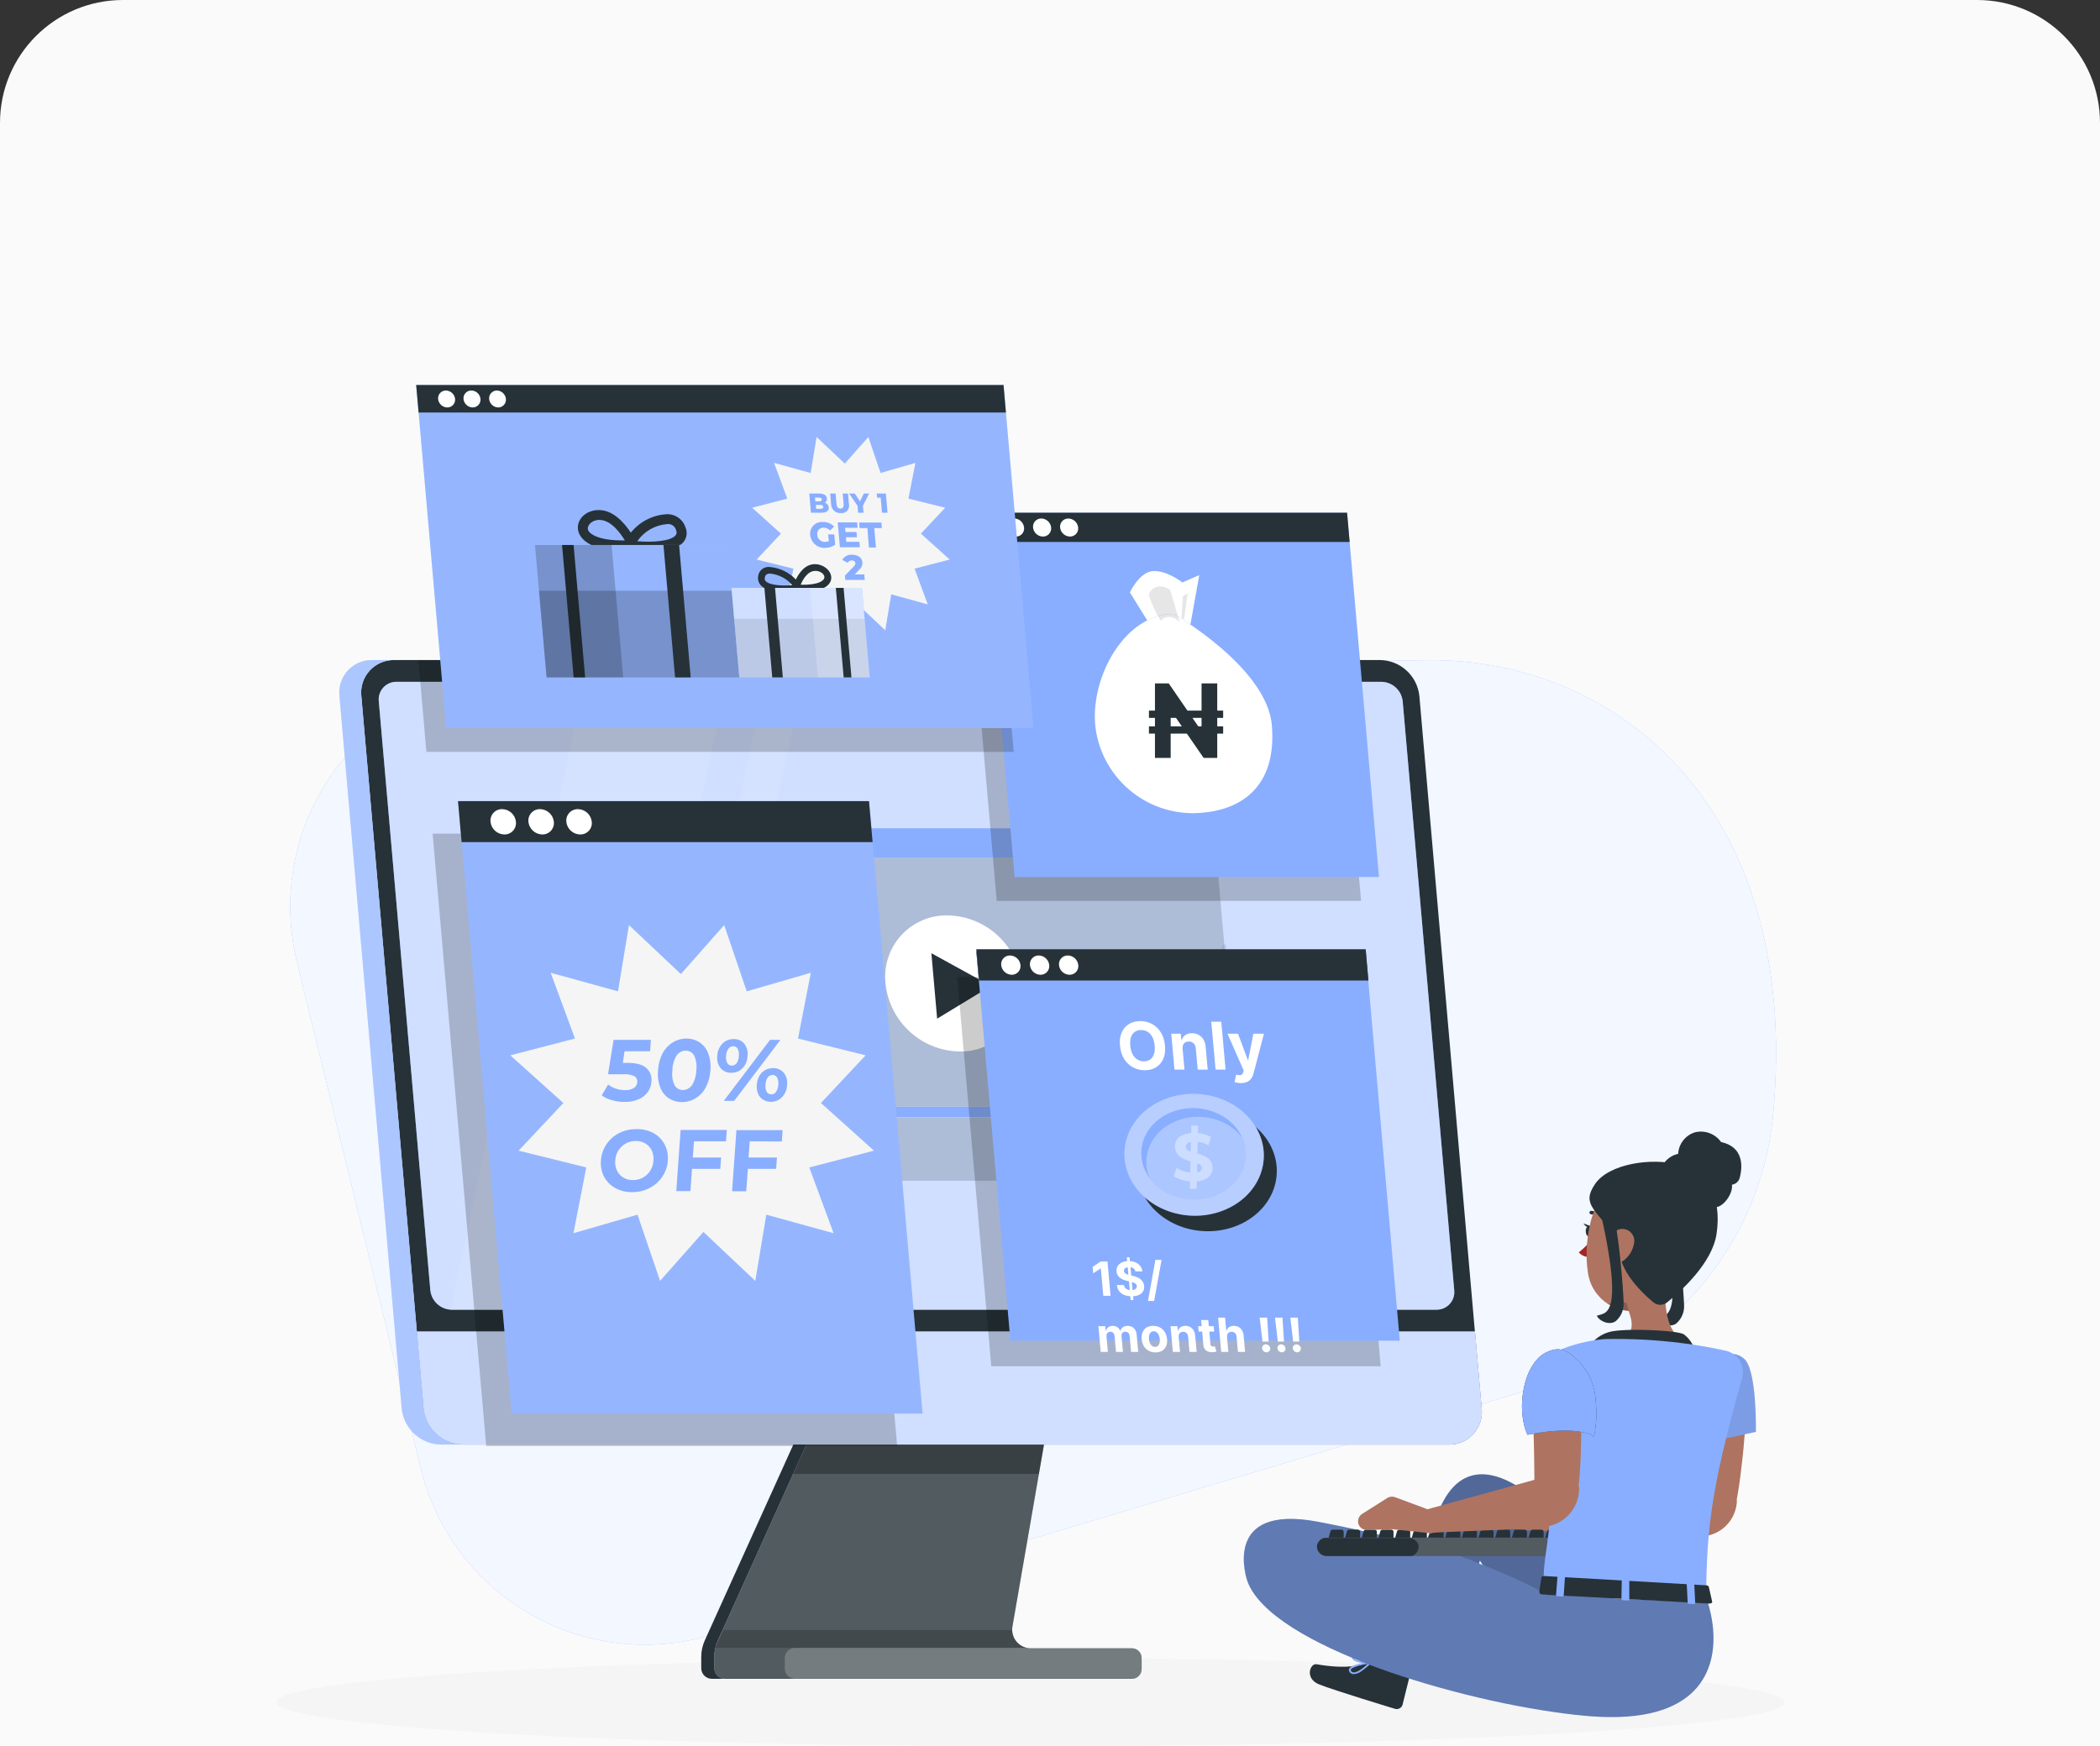 <svg width="410" height="341" viewBox="0 0 410 341" fill="none" xmlns="http://www.w3.org/2000/svg">
<rect x="0" y="0" width="410" height="341" fill="#333333" stroke="none"/>
<g clip-path="url(#clip0_2201_10225)">
<path d="M0 24C0 10.745 10.745 0 24 0H386C399.255 0 410 10.745 410 24V341H0V24Z" fill="#FAFAFA"/>
<path d="M303.316 269.972L138.897 319.272C132.989 321.045 126.779 321.586 120.653 320.862C114.527 320.139 108.615 318.165 103.283 315.064C97.95 311.963 93.311 307.801 89.652 302.835C85.993 297.869 83.392 292.205 82.01 286.193L57.808 187.151C56.303 180.607 56.278 173.809 57.736 167.253C59.194 160.698 62.098 154.552 66.236 149.262C70.373 143.973 75.64 139.674 81.651 136.68C87.662 133.686 94.266 132.073 100.98 131.958L278.293 128.92C314.502 128.305 352.009 156.448 346.146 218.051C344.95 229.974 340.241 241.273 332.616 250.516C324.991 259.759 314.793 266.531 303.316 269.972Z" fill="#89AEFF"/>
<g opacity="0.9">
<path d="M303.316 269.972L138.897 319.272C132.989 321.045 126.779 321.586 120.653 320.862C114.527 320.139 108.615 318.165 103.283 315.064C97.95 311.963 93.311 307.801 89.652 302.835C85.993 297.869 83.392 292.205 82.01 286.193L57.808 187.151C56.303 180.607 56.278 173.809 57.736 167.253C59.194 160.698 62.098 154.552 66.236 149.262C70.373 143.973 75.64 139.674 81.651 136.68C87.662 133.686 94.266 132.073 100.98 131.958L278.293 128.92C314.502 128.305 352.009 156.448 346.146 218.051C344.95 229.974 340.241 241.273 332.616 250.516C324.991 259.759 314.793 266.531 303.316 269.972Z" fill="white"/>
</g>
<path d="M139.36 235.252L165.423 112.639H137.636L111.574 235.252H139.36Z" fill="white"/>
<path d="M139.36 235.252L165.423 112.639H137.636L111.574 235.252H139.36Z" fill="white"/>
<path d="M139.36 235.252L165.423 112.639H137.636L111.574 235.252H139.36Z" fill="white"/>
<path d="M139.36 235.252L165.423 112.639H137.636L111.574 235.252H139.36Z" fill="white"/>
<path d="M139.36 235.252L165.423 112.639H137.636L111.574 235.252H139.36Z" fill="white"/>
<path d="M139.36 235.252L165.423 112.639H137.636L111.574 235.252H139.36Z" fill="white"/>
<path d="M139.36 235.252L165.423 112.639H137.636L111.574 235.252H139.36Z" fill="white"/>
<path d="M201.191 341.001C282.51 341.001 348.432 337.152 348.432 332.404C348.432 327.656 282.51 323.808 201.191 323.808C119.872 323.808 53.95 327.656 53.95 332.404C53.95 337.152 119.872 341.001 201.191 341.001Z" fill="#F5F5F5"/>
<path d="M139.459 323.542V325.759C139.461 326.31 139.681 326.837 140.071 327.226C140.461 327.614 140.989 327.832 141.54 327.832H220.981C221.233 327.833 221.482 327.785 221.715 327.689C221.947 327.593 222.159 327.452 222.337 327.274C222.514 327.096 222.655 326.885 222.751 326.652C222.847 326.42 222.896 326.17 222.895 325.919V323.792C222.896 323.541 222.847 323.292 222.751 323.059C222.655 322.826 222.514 322.615 222.337 322.437C222.159 322.259 221.947 322.118 221.715 322.022C221.482 321.927 221.233 321.878 220.981 321.879H201.237C200.709 321.879 200.188 321.763 199.709 321.541C199.231 321.318 198.807 320.994 198.467 320.59C198.127 320.186 197.879 319.713 197.741 319.204C197.603 318.695 197.578 318.161 197.667 317.641L204.601 277.605H159.469L140.15 320.36C139.694 321.359 139.458 322.444 139.459 323.542Z" fill="#263238"/>
<path opacity="0.2" d="M222.895 323.755V325.896C222.896 326.147 222.847 326.395 222.752 326.627C222.656 326.858 222.516 327.069 222.339 327.246C222.162 327.423 221.951 327.564 221.719 327.659C221.488 327.755 221.239 327.803 220.989 327.802H141.54C140.989 327.802 140.461 327.584 140.071 327.195C139.681 326.807 139.461 326.28 139.459 325.729V323.512C139.457 322.924 139.523 322.338 139.656 321.765C139.773 321.27 139.935 320.787 140.142 320.322L159.469 277.575H204.601L197.667 317.679C197.62 317.912 197.602 318.149 197.614 318.386C197.633 319.199 197.926 319.982 198.445 320.608C198.965 321.234 199.681 321.666 200.477 321.833C200.726 321.893 200.981 321.921 201.237 321.917H220.981C221.476 321.915 221.953 322.105 222.31 322.448C222.667 322.791 222.877 323.26 222.895 323.755Z" fill="white"/>
<path d="M137.591 320.36L156.918 277.605H159.469L140.15 320.36C139.694 321.359 139.458 322.444 139.459 323.542V325.759C139.461 326.31 139.681 326.837 140.071 327.226C140.461 327.614 140.989 327.832 141.54 327.832H138.988C138.715 327.833 138.445 327.781 138.192 327.677C137.94 327.573 137.71 327.421 137.517 327.228C137.324 327.035 137.17 326.806 137.066 326.554C136.961 326.302 136.907 326.032 136.907 325.759V323.542C136.907 322.445 137.14 321.36 137.591 320.36Z" fill="#263238"/>
<path opacity="0.3" d="M159.469 277.605H204.593L202.824 287.819H154.852L159.469 277.605Z" fill="black"/>
<path d="M282.865 282.094H90.341C88.425 282.059 86.588 281.324 85.177 280.027C83.767 278.73 82.88 276.961 82.686 275.054L70.535 135.931C70.437 135.035 70.531 134.128 70.81 133.271C71.09 132.414 71.549 131.626 72.157 130.96C72.765 130.294 73.507 129.765 74.336 129.408C75.164 129.052 76.058 128.875 76.96 128.892H269.461C271.378 128.925 273.216 129.66 274.626 130.957C276.037 132.254 276.923 134.024 277.116 135.931L289.267 275.054C289.365 275.949 289.271 276.854 288.993 277.709C288.715 278.565 288.258 279.352 287.653 280.017C287.047 280.683 286.307 281.212 285.482 281.57C284.657 281.928 283.765 282.107 282.865 282.094Z" fill="#263238"/>
<path d="M287.976 260.01L289.289 275.054C289.388 275.95 289.294 276.857 289.014 277.714C288.735 278.571 288.276 279.359 287.668 280.025C287.06 280.691 286.317 281.22 285.489 281.577C284.661 281.933 283.766 282.109 282.865 282.093H90.341C88.425 282.059 86.588 281.323 85.177 280.026C83.767 278.729 82.88 276.96 82.686 275.054L81.372 260.01H287.976Z" fill="#89AEFF"/>
<path opacity="0.6" d="M287.976 260.01L289.289 275.054C289.388 275.95 289.294 276.857 289.014 277.714C288.735 278.571 288.276 279.359 287.668 280.025C287.06 280.691 286.317 281.22 285.489 281.577C284.661 281.933 283.766 282.109 282.865 282.093H90.341C88.425 282.059 86.588 281.323 85.177 280.026C83.767 278.729 82.88 276.96 82.686 275.054L81.372 260.01H287.976Z" fill="white"/>
<path d="M88.161 255.758H280.435C280.922 255.767 281.406 255.672 281.854 255.48C282.302 255.288 282.704 255.003 283.033 254.644C283.363 254.285 283.612 253.861 283.765 253.398C283.918 252.935 283.971 252.445 283.92 251.961L273.858 136.941C273.749 135.911 273.267 134.957 272.504 134.258C271.74 133.559 270.747 133.162 269.712 133.144H77.438C76.951 133.135 76.468 133.23 76.02 133.421C75.572 133.613 75.169 133.898 74.84 134.257C74.51 134.616 74.261 135.041 74.108 135.504C73.955 135.967 73.902 136.456 73.953 136.941L84.015 251.945C84.121 252.978 84.601 253.936 85.365 254.638C86.129 255.341 87.124 255.739 88.161 255.758Z" fill="#89AEFF"/>
<path opacity="0.6" d="M88.161 255.758H280.435C280.922 255.767 281.406 255.672 281.854 255.48C282.302 255.288 282.704 255.003 283.033 254.644C283.363 254.285 283.612 253.861 283.765 253.398C283.918 252.935 283.971 252.445 283.92 251.961L273.858 136.941C273.749 135.911 273.267 134.957 272.504 134.258C271.74 133.559 270.747 133.162 269.712 133.144H77.438C76.951 133.135 76.468 133.23 76.02 133.421C75.572 133.613 75.169 133.898 74.84 134.257C74.51 134.616 74.261 135.041 74.108 135.504C73.955 135.967 73.902 136.456 73.953 136.941L84.015 251.945C84.121 252.978 84.601 253.936 85.365 254.638C86.129 255.341 87.124 255.739 88.161 255.758Z" fill="white"/>
<path d="M72.715 128.891H76.975C76.074 128.875 75.179 129.051 74.351 129.408C73.522 129.764 72.78 130.293 72.172 130.959C71.564 131.625 71.105 132.413 70.826 133.27C70.546 134.128 70.452 135.035 70.551 135.931L82.701 275.054C82.896 276.96 83.782 278.729 85.192 280.026C86.603 281.323 88.44 282.059 90.356 282.093H86.08C84.164 282.059 82.328 281.323 80.917 280.026C79.507 278.729 78.62 276.96 78.426 275.054L66.275 135.931C66.175 135.033 66.269 134.124 66.549 133.265C66.829 132.406 67.289 131.617 67.899 130.951C68.508 130.284 69.254 129.756 70.084 129.4C70.915 129.045 71.812 128.872 72.715 128.891Z" fill="#89AEFF"/>
<path opacity="0.3" d="M72.715 128.891H76.975C76.074 128.875 75.179 129.051 74.351 129.408C73.522 129.764 72.78 130.293 72.172 130.959C71.564 131.625 71.105 132.413 70.826 133.27C70.546 134.128 70.452 135.035 70.551 135.931L82.701 275.054C82.896 276.96 83.782 278.729 85.192 280.026C86.603 281.323 88.44 282.059 90.356 282.093H86.08C84.164 282.059 82.328 281.323 80.917 280.026C79.507 278.729 78.62 276.96 78.426 275.054L66.275 135.931C66.175 135.033 66.269 134.124 66.549 133.265C66.829 132.406 67.289 131.617 67.899 130.951C68.508 130.284 69.254 129.756 70.084 129.4C70.915 129.045 71.812 128.872 72.715 128.891Z" fill="white"/>
<path opacity="0.2" d="M243.057 230.568H136.216L130.688 167.454H237.536L243.057 230.568Z" fill="#263238"/>
<path d="M199.467 192.044C199.655 193.738 199.478 195.453 198.949 197.074C198.421 198.694 197.553 200.183 196.402 201.441C195.252 202.699 193.847 203.697 192.28 204.369C190.713 205.04 189.021 205.369 187.317 205.334C183.703 205.265 180.24 203.875 177.581 201.426C174.923 198.978 173.253 195.64 172.888 192.044C172.701 190.35 172.877 188.635 173.406 187.015C173.934 185.394 174.803 183.905 175.953 182.647C177.103 181.389 178.508 180.391 180.075 179.72C181.642 179.048 183.334 178.719 185.038 178.755C188.652 178.825 192.114 180.216 194.772 182.664C197.43 185.112 199.101 188.449 199.467 192.044Z" fill="white"/>
<path d="M193.468 192.538L181.841 186.144L182.965 198.924L193.468 192.538Z" fill="#263238"/>
<path d="M240.558 218.181H136.543L136.36 216.131H240.376L240.558 218.181Z" fill="white"/>
<path d="M194.85 218.181H136.543L136.36 216.131H194.667L194.85 218.181Z" fill="#89AEFF"/>
<path d="M138.328 225.768H137.325L136.983 221.827H137.986L138.328 225.768Z" fill="white"/>
<path d="M140.081 225.768H139.079L138.737 221.827H139.74L140.081 225.768Z" fill="white"/>
<path d="M149.096 225.768H145.154L144.812 221.827H148.754L149.096 225.768Z" fill="white"/>
<path d="M154.328 223.794L157.571 221.827L157.913 225.768L154.328 223.794Z" fill="white"/>
<path d="M154.503 225.768H153.493L153.151 221.827H154.153L154.503 225.768Z" fill="white"/>
<path d="M165.4 223.794L161.808 221.827L162.157 225.768L165.4 223.794Z" fill="white"/>
<path d="M165.567 225.768H166.577L166.228 221.827H165.226L165.567 225.768Z" fill="white"/>
<path d="M172.729 221.751L170.967 224.128H174.908L172.729 221.751Z" fill="white"/>
<path d="M175.136 225.844L175.045 224.834H170.959L171.043 225.844H175.136Z" fill="white"/>
<path d="M241.302 226.088H233.708L233.298 221.433H240.892L241.302 226.088ZM234.278 225.442H240.596L240.3 222.078H233.989L234.278 225.442Z" fill="white"/>
<path d="M228.089 226.087H226.547L226.426 224.72L227.071 224.667L227.14 225.442H228.089V226.087Z" fill="white"/>
<path d="M231.499 226.087H229.95V225.442H230.793L230.732 224.72L231.377 224.667L231.499 226.087Z" fill="white"/>
<path d="M230.572 222.913L230.504 222.078H229.6V221.433H231.096L231.218 222.86L230.572 222.913Z" fill="white"/>
<path d="M226.266 222.913L226.137 221.433H227.732V222.078H226.843L226.912 222.86L226.266 222.913Z" fill="white"/>
<g opacity="0.1">
<path d="M228.818 216.139L228.347 218.182L227.527 221.751L226.776 225.04L225.507 230.568H228.659L230.656 221.751L231.469 218.182L231.932 216.139L239.047 184.761" fill="white"/>
<path d="M228.659 230.948H225.515C225.457 230.948 225.399 230.936 225.346 230.911C225.294 230.886 225.248 230.849 225.211 230.804C225.176 230.759 225.152 230.707 225.14 230.652C225.128 230.597 225.129 230.54 225.143 230.485L228.446 216.056C228.469 215.955 228.532 215.868 228.619 215.813C228.707 215.758 228.812 215.741 228.913 215.764C229.014 215.787 229.101 215.849 229.156 215.937C229.211 216.024 229.229 216.13 229.206 216.231L226.008 230.196H228.393L238.713 184.685C238.724 184.635 238.745 184.588 238.774 184.546C238.803 184.504 238.841 184.469 238.884 184.441C238.927 184.414 238.975 184.395 239.025 184.386C239.075 184.377 239.127 184.378 239.177 184.389C239.226 184.4 239.274 184.421 239.315 184.45C239.357 184.479 239.393 184.516 239.421 184.559C239.448 184.602 239.467 184.65 239.476 184.701C239.485 184.751 239.484 184.802 239.473 184.852L229.031 230.652C229.011 230.736 228.963 230.81 228.896 230.864C228.828 230.917 228.745 230.947 228.659 230.948Z" fill="#263238"/>
</g>
<path d="M237.536 167.454H130.688L130.194 161.743H237.035L237.536 167.454Z" fill="#89AEFF"/>
<path d="M138.259 164.636C138.285 164.861 138.263 165.089 138.193 165.305C138.124 165.521 138.009 165.719 137.856 165.887C137.704 166.054 137.517 166.187 137.309 166.277C137.101 166.366 136.876 166.41 136.649 166.405C136.169 166.397 135.708 166.211 135.355 165.885C135.002 165.559 134.782 165.114 134.735 164.636C134.712 164.412 134.736 164.185 134.806 163.971C134.877 163.756 134.992 163.56 135.144 163.393C135.296 163.226 135.482 163.094 135.689 163.005C135.896 162.915 136.12 162.871 136.345 162.874C136.825 162.883 137.284 163.067 137.637 163.392C137.989 163.716 138.211 164.159 138.259 164.636Z" fill="white"/>
<path d="M143.544 164.636C143.569 164.861 143.546 165.089 143.476 165.304C143.406 165.519 143.291 165.717 143.139 165.884C142.987 166.051 142.8 166.185 142.593 166.274C142.385 166.364 142.161 166.409 141.934 166.405C141.453 166.398 140.99 166.214 140.636 165.888C140.282 165.561 140.06 165.116 140.013 164.636C139.99 164.412 140.014 164.185 140.084 163.971C140.155 163.756 140.27 163.56 140.422 163.393C140.574 163.226 140.76 163.094 140.967 163.005C141.174 162.915 141.398 162.871 141.623 162.874C142.103 162.884 142.562 163.069 142.916 163.393C143.269 163.717 143.493 164.159 143.544 164.636Z" fill="white"/>
<path d="M148.822 164.636C148.847 164.861 148.824 165.089 148.754 165.304C148.684 165.519 148.569 165.717 148.417 165.884C148.264 166.051 148.078 166.185 147.871 166.274C147.663 166.364 147.439 166.409 147.212 166.405C146.732 166.395 146.271 166.21 145.917 165.884C145.564 165.558 145.341 165.114 145.291 164.636C145.267 164.412 145.292 164.185 145.362 163.971C145.432 163.756 145.548 163.56 145.7 163.393C145.852 163.226 146.038 163.094 146.245 163.005C146.452 162.915 146.675 162.871 146.901 162.874C147.381 162.884 147.84 163.069 148.194 163.393C148.547 163.717 148.771 164.159 148.822 164.636Z" fill="white"/>
<g opacity="0.1">
<path d="M156.698 133.144H149.301L123.238 255.757H130.635L156.698 133.144Z" fill="white"/>
<path d="M115.766 255.757L141.828 133.144H114.042L87.979 255.757H115.766Z" fill="white"/>
</g>
<path opacity="0.2" d="M153.212 323.8V325.835C153.214 326.365 153.426 326.873 153.802 327.248C154.178 327.622 154.686 327.832 155.217 327.832H221.012C221.262 327.833 221.511 327.785 221.743 327.689C221.975 327.594 222.186 327.454 222.364 327.277C222.542 327.099 222.683 326.889 222.779 326.657C222.876 326.426 222.925 326.177 222.925 325.926V323.792C222.925 323.285 222.724 322.798 222.365 322.439C222.006 322.08 221.519 321.878 221.012 321.878H201.267C201.012 321.879 200.757 321.851 200.508 321.795H155.194C154.666 321.801 154.162 322.015 153.791 322.39C153.42 322.765 153.212 323.272 153.212 323.8Z" fill="white"/>
<path opacity="0.2" d="M139.664 321.795H200.485C199.685 321.631 198.965 321.2 198.443 320.572C197.921 319.943 197.629 319.156 197.614 318.34H141.213L139.664 321.795Z" fill="black"/>
<path d="M267.168 191.892H191.151L190.612 185.786H266.636L267.168 191.892Z" fill="#263238"/>
<path d="M199.239 188.885C199.266 189.124 199.242 189.367 199.168 189.597C199.093 189.826 198.971 190.037 198.808 190.215C198.646 190.394 198.447 190.535 198.225 190.631C198.004 190.726 197.764 190.773 197.523 190.768C197.01 190.759 196.518 190.563 196.14 190.216C195.762 189.869 195.525 189.395 195.473 188.885C195.446 188.645 195.47 188.402 195.544 188.173C195.619 187.943 195.741 187.732 195.904 187.554C196.066 187.375 196.265 187.234 196.487 187.139C196.708 187.043 196.948 186.997 197.189 187.001C197.702 187.01 198.194 187.206 198.572 187.553C198.95 187.9 199.187 188.374 199.239 188.885Z" fill="white"/>
<path d="M204.852 188.885C204.879 189.124 204.854 189.367 204.78 189.597C204.706 189.826 204.583 190.037 204.421 190.215C204.258 190.394 204.059 190.535 203.838 190.631C203.616 190.726 203.377 190.773 203.135 190.768C202.622 190.759 202.13 190.563 201.752 190.216C201.374 189.869 201.137 189.395 201.085 188.885C201.058 188.645 201.082 188.402 201.157 188.173C201.231 187.943 201.353 187.732 201.516 187.554C201.679 187.375 201.877 187.234 202.099 187.139C202.321 187.043 202.56 186.997 202.801 187.001C203.314 187.01 203.806 187.206 204.184 187.553C204.562 187.9 204.8 188.374 204.852 188.885Z" fill="white"/>
<path d="M210.524 188.885C210.551 189.124 210.527 189.367 210.452 189.597C210.378 189.826 210.255 190.037 210.093 190.215C209.93 190.394 209.732 190.535 209.51 190.631C209.288 190.726 209.049 190.773 208.808 190.768C208.295 190.759 207.803 190.563 207.425 190.216C207.047 189.869 206.809 189.395 206.757 188.885C206.73 188.645 206.755 188.402 206.829 188.173C206.903 187.943 207.026 187.732 207.188 187.554C207.351 187.375 207.55 187.234 207.771 187.139C207.993 187.043 208.232 186.997 208.474 187.001C208.987 187.01 209.479 187.206 209.857 187.553C210.235 187.9 210.472 188.374 210.524 188.885Z" fill="white"/>
<path opacity="0.2" d="M193.536 266.807L186.884 190.791H262.908L269.56 266.807H193.536Z" fill="black"/>
<path d="M273.289 261.81H197.265L190.612 185.786H266.636L273.289 261.81Z" fill="#89AEFF"/>
<path d="M250.932 230.066C252.079 243.181 244.287 248.497 234.111 248.497C223.935 248.497 214.959 240.219 214.07 230.066C213.182 219.913 220.298 206.904 230.474 206.904C230.474 206.904 249.876 218.068 250.932 230.066Z" fill="#89AEFF"/>
<path d="M238.895 232.2C239.123 234.85 237.149 236.62 233.845 236.901L233.602 239.088H231.613L231.856 236.901C230.184 236.783 228.566 236.262 227.14 235.382L228.264 232.914C229.423 233.699 230.759 234.184 232.152 234.326L232.531 230.962C230.633 230.4 228.537 229.664 228.324 227.256C228.089 224.606 230.109 222.814 233.473 222.578L233.716 220.384H235.706L235.463 222.601C236.795 222.699 238.091 223.085 239.26 223.733L238.265 226.186C237.345 225.614 236.305 225.26 235.227 225.153L234.84 228.654C236.663 229.193 238.69 229.907 238.895 232.2ZM232.82 228.099L233.139 225.229C232.03 225.449 231.445 226.064 231.491 226.824C231.567 227.439 232.099 227.796 232.843 228.069L232.82 228.099ZM235.691 232.717C235.637 232.139 235.151 231.782 234.43 231.524L234.134 234.251C235.227 234.03 235.782 233.476 235.713 232.717H235.691Z" fill="#89AEFF"/>
<path d="M249.27 229.188C249.599 222.611 243.769 216.975 236.249 216.599C228.729 216.223 222.367 221.25 222.038 227.826C221.709 234.402 227.539 240.038 235.058 240.414C242.578 240.79 248.941 235.764 249.27 229.188Z" fill="#263238"/>
<path d="M221.012 230.781C224.429 236.674 232.623 239.089 239.321 236.173C246.019 233.257 248.677 226.111 245.259 220.225C241.842 214.34 233.641 211.917 226.943 214.834C220.245 217.75 217.594 224.888 221.012 230.781Z" fill="#89AEFF"/>
<path opacity="0.4" d="M221.012 230.781C224.429 236.674 232.623 239.089 239.321 236.173C246.019 233.257 248.677 226.111 245.259 220.225C241.842 214.34 233.641 211.917 226.943 214.834C220.245 217.75 217.594 224.888 221.012 230.781Z" fill="white"/>
<path d="M223.935 229.269C224.095 229.55 224.285 229.823 224.452 230.074C224.452 230.074 224.452 230.119 224.49 230.134C227.345 233.931 232.995 235.344 237.65 233.316C242.305 231.289 244.401 226.482 242.594 222.252C242.594 222.252 242.548 222.252 242.556 222.191C242.419 221.918 242.282 221.629 242.115 221.348C239.556 216.936 233.397 215.129 228.378 217.316C223.358 219.503 221.376 224.856 223.935 229.269Z" fill="#89AEFF"/>
<path opacity="0.3" d="M224.452 230.074C224.452 230.074 224.452 230.119 224.49 230.134C227.345 233.932 232.995 235.344 237.65 233.316C242.305 231.289 244.401 226.482 242.594 222.252C242.594 222.252 242.548 222.252 242.556 222.191C239.708 218.394 234.05 216.982 229.365 219.024C224.679 221.067 222.652 225.844 224.452 230.074Z" fill="white"/>
<g opacity="0.4">
<path d="M236.693 227.606C236.997 229.352 235.797 230.522 233.655 230.704L233.617 232.147H232.304L232.342 230.704C231.211 230.624 230.116 230.278 229.145 229.694L229.737 228.069C230.533 228.581 231.438 228.898 232.38 228.995L232.44 226.778C231.157 226.413 229.729 225.927 229.448 224.333C229.145 222.586 230.367 221.409 232.577 221.25V219.807H233.891V221.265C234.781 221.345 235.646 221.603 236.435 222.024L235.926 223.657C235.29 223.282 234.58 223.049 233.845 222.973L233.792 225.252C235.045 225.624 236.427 226.095 236.693 227.606ZM232.463 224.902L232.516 223.011C231.757 223.156 231.438 223.558 231.514 224.059C231.59 224.561 231.954 224.705 232.463 224.902ZM234.627 227.94C234.559 227.56 234.217 227.325 233.724 227.18V228.98C234.369 228.828 234.711 228.449 234.627 227.947V227.94Z" fill="white"/>
</g>
<path d="M227.45 204.197C227.542 205.216 227.426 206.082 227.102 206.797C226.782 207.512 226.306 208.058 225.674 208.435C225.045 208.809 224.317 208.996 223.489 208.996C222.655 208.996 221.89 208.808 221.193 208.431C220.497 208.053 219.924 207.507 219.475 206.793C219.026 206.078 218.755 205.212 218.664 204.197C218.572 203.178 218.687 202.311 219.007 201.596C219.327 200.881 219.802 200.337 220.431 199.963C221.06 199.585 221.791 199.397 222.625 199.397C223.453 199.397 224.215 199.585 224.911 199.963C225.611 200.337 226.185 200.881 226.634 201.596C227.086 202.311 227.358 203.178 227.45 204.197ZM225.439 204.197C225.38 203.537 225.23 202.98 224.991 202.527C224.755 202.073 224.447 201.73 224.069 201.496C223.691 201.261 223.262 201.144 222.782 201.144C222.303 201.144 221.895 201.261 221.559 201.496C221.222 201.73 220.976 202.073 220.818 202.527C220.663 202.98 220.615 203.537 220.675 204.197C220.734 204.857 220.882 205.413 221.118 205.866C221.358 206.32 221.667 206.663 222.045 206.898C222.423 207.132 222.852 207.249 223.332 207.249C223.811 207.249 224.219 207.132 224.555 206.898C224.892 206.663 225.137 206.32 225.292 205.866C225.449 205.413 225.499 204.857 225.439 204.197ZM230.89 204.817L231.255 208.869H229.303L228.673 201.861H230.532L230.644 203.097H230.726C230.845 202.689 231.077 202.367 231.422 202.13C231.767 201.889 232.201 201.769 232.723 201.769C233.212 201.769 233.647 201.876 234.03 202.089C234.413 202.302 234.722 202.606 234.96 203.001C235.196 203.394 235.339 203.862 235.388 204.406L235.79 208.869H233.838L233.468 204.753C233.433 204.324 233.292 203.99 233.048 203.749C232.803 203.506 232.485 203.384 232.094 203.384C231.832 203.384 231.605 203.441 231.413 203.553C231.225 203.666 231.084 203.83 230.99 204.046C230.899 204.259 230.866 204.516 230.89 204.817ZM238.439 199.525L239.279 208.869H237.328L236.487 199.525H238.439ZM242.284 211.497C242.037 211.497 241.803 211.477 241.582 211.437C241.365 211.401 241.184 211.354 241.038 211.296L241.347 209.845C241.583 209.915 241.792 209.953 241.976 209.959C242.163 209.965 242.32 209.923 242.446 209.831C242.575 209.74 242.672 209.585 242.738 209.366L242.826 209.069L239.653 201.861H241.705L243.625 207.007H243.699L244.706 201.861H246.772L244.736 209.626C244.639 210.003 244.49 210.332 244.289 210.611C244.091 210.894 243.828 211.112 243.5 211.264C243.172 211.419 242.767 211.497 242.284 211.497Z" fill="white"/>
<path d="M216.223 246.35L216.825 253.038H215.405L214.924 247.692H214.885L213.433 248.652L213.32 247.398L214.888 246.35H216.223ZM220.752 253.874L219.999 245.514H220.537L221.29 253.874H220.752ZM221.674 248.273C221.624 248.01 221.493 247.805 221.281 247.659C221.069 247.514 220.793 247.441 220.452 247.441C220.22 247.441 220.027 247.473 219.873 247.539C219.72 247.602 219.605 247.69 219.53 247.803C219.457 247.916 219.427 248.045 219.44 248.188C219.447 248.308 219.481 248.413 219.544 248.502C219.609 248.591 219.693 248.668 219.797 248.734C219.901 248.797 220.02 248.852 220.153 248.9C220.287 248.946 220.428 248.985 220.577 249.018L221.193 249.162C221.492 249.227 221.769 249.314 222.024 249.423C222.278 249.532 222.502 249.666 222.696 249.825C222.889 249.983 223.045 250.171 223.163 250.386C223.283 250.602 223.356 250.849 223.384 251.128C223.418 251.537 223.345 251.892 223.165 252.192C222.986 252.49 222.71 252.722 222.335 252.888C221.963 253.051 221.504 253.133 220.957 253.133C220.415 253.133 219.936 253.05 219.519 252.885C219.104 252.719 218.769 252.474 218.515 252.15C218.262 251.823 218.109 251.419 218.055 250.938H219.429C219.464 251.162 219.545 251.35 219.673 251.5C219.802 251.648 219.966 251.76 220.165 251.836C220.366 251.91 220.589 251.947 220.834 251.947C221.075 251.947 221.28 251.912 221.451 251.843C221.624 251.773 221.754 251.676 221.841 251.552C221.929 251.428 221.965 251.285 221.95 251.124C221.937 250.974 221.881 250.848 221.782 250.745C221.685 250.643 221.548 250.556 221.371 250.484C221.197 250.412 220.984 250.347 220.734 250.288L219.986 250.105C219.408 249.968 218.942 249.754 218.587 249.462C218.233 249.17 218.035 248.777 217.993 248.283C217.954 247.878 218.031 247.524 218.222 247.222C218.415 246.919 218.697 246.683 219.066 246.513C219.436 246.343 219.865 246.258 220.355 246.258C220.853 246.258 221.296 246.343 221.683 246.513C222.072 246.683 222.384 246.919 222.619 247.222C222.854 247.524 222.992 247.875 223.035 248.273H221.674ZM226.779 246.036L225.335 254.044H224.132L225.576 246.036H226.779ZM214.902 263.994L214.451 258.978H215.782L215.862 259.863H215.921C215.999 259.569 216.153 259.337 216.383 259.167C216.612 258.997 216.898 258.912 217.239 258.912C217.584 258.912 217.886 258.998 218.144 259.17C218.402 259.34 218.584 259.571 218.692 259.863H218.744C218.821 259.575 218.986 259.346 219.239 259.174C219.495 258.999 219.807 258.912 220.177 258.912C220.647 258.912 221.041 259.061 221.361 259.36C221.683 259.656 221.868 260.076 221.917 260.62L222.221 263.994H220.827L220.548 260.895C220.523 260.616 220.43 260.407 220.269 260.268C220.108 260.128 219.916 260.059 219.693 260.059C219.439 260.059 219.249 260.139 219.121 260.3C218.993 260.459 218.941 260.669 218.965 260.93L219.24 263.994H217.886L217.605 260.865C217.582 260.619 217.494 260.423 217.339 260.277C217.186 260.131 216.994 260.059 216.765 260.059C216.61 260.059 216.473 260.098 216.356 260.176C216.24 260.252 216.153 260.36 216.093 260.499C216.033 260.637 216.012 260.798 216.028 260.983L216.299 263.994H214.902ZM225.609 264.092C225.099 264.092 224.649 263.984 224.258 263.768C223.869 263.551 223.557 263.248 223.321 262.861C223.084 262.471 222.943 262.019 222.897 261.505C222.85 260.987 222.91 260.534 223.076 260.147C223.242 259.757 223.5 259.454 223.85 259.239C224.202 259.021 224.633 258.912 225.142 258.912C225.652 258.912 226.101 259.021 226.49 259.239C226.881 259.454 227.195 259.757 227.431 260.147C227.667 260.534 227.808 260.987 227.855 261.505C227.901 262.019 227.841 262.471 227.675 262.861C227.509 263.248 227.25 263.551 226.898 263.768C226.548 263.984 226.118 264.092 225.609 264.092ZM225.518 263.014C225.75 263.014 225.937 262.949 226.081 262.818C226.224 262.685 226.325 262.505 226.383 262.276C226.443 262.047 226.46 261.787 226.434 261.495C226.408 261.204 226.344 260.944 226.242 260.715C226.143 260.486 226.01 260.306 225.843 260.173C225.676 260.04 225.476 259.974 225.245 259.974C225.011 259.974 224.82 260.04 224.672 260.173C224.527 260.306 224.424 260.486 224.364 260.715C224.306 260.944 224.29 261.204 224.316 261.495C224.342 261.787 224.405 262.047 224.504 262.276C224.606 262.505 224.741 262.685 224.91 262.818C225.082 262.949 225.284 263.014 225.518 263.014ZM230.123 261.094L230.384 263.994H228.987L228.535 258.978H229.867L229.946 259.863H230.005C230.091 259.571 230.257 259.34 230.504 259.17C230.751 258.998 231.061 258.912 231.435 258.912C231.784 258.912 232.096 258.988 232.37 259.141C232.644 259.293 232.866 259.511 233.035 259.794C233.205 260.075 233.307 260.41 233.342 260.8L233.63 263.994H232.233L231.968 261.048C231.942 260.741 231.842 260.502 231.667 260.33C231.492 260.155 231.264 260.068 230.985 260.068C230.797 260.068 230.634 260.109 230.497 260.189C230.362 260.27 230.261 260.387 230.194 260.542C230.129 260.694 230.105 260.878 230.123 261.094ZM236.958 258.978L237.052 260.023H234.019L233.925 258.978H236.958ZM234.506 257.776H235.902L236.323 262.452C236.335 262.581 236.363 262.681 236.409 262.753C236.455 262.822 236.514 262.871 236.586 262.9C236.661 262.928 236.745 262.942 236.839 262.942C236.905 262.942 236.97 262.937 237.035 262.926C237.099 262.913 237.149 262.903 237.183 262.896L237.496 263.932C237.428 263.953 237.332 263.978 237.207 264.007C237.083 264.037 236.931 264.056 236.75 264.062C236.415 264.075 236.116 264.031 235.853 263.928C235.592 263.826 235.382 263.667 235.223 263.452C235.064 263.236 234.97 262.964 234.943 262.635L234.506 257.776ZM239.563 261.094L239.824 263.994H238.428L237.826 257.306H239.183L239.413 259.863H239.472C239.559 259.567 239.722 259.335 239.961 259.167C240.199 258.997 240.509 258.912 240.892 258.912C241.242 258.912 241.553 258.988 241.827 259.141C242.103 259.291 242.326 259.508 242.496 259.791C242.667 260.072 242.77 260.408 242.803 260.8L243.09 263.994H241.693L241.428 261.048C241.403 260.739 241.302 260.498 241.127 260.326C240.954 260.154 240.726 260.068 240.442 260.068C240.252 260.068 240.087 260.109 239.948 260.189C239.811 260.27 239.708 260.387 239.638 260.542C239.571 260.694 239.546 260.878 239.563 261.094ZM247.394 257.306L247.687 261.989H246.487L245.934 257.306H247.394ZM247.275 264.079C247.059 264.079 246.866 264.002 246.697 263.85C246.528 263.695 246.435 263.51 246.418 263.295C246.396 263.081 246.456 262.899 246.598 262.746C246.739 262.594 246.918 262.518 247.135 262.518C247.342 262.518 247.532 262.594 247.703 262.746C247.874 262.899 247.97 263.081 247.992 263.295C248.002 263.439 247.976 263.57 247.912 263.69C247.851 263.808 247.764 263.902 247.653 263.974C247.541 264.044 247.415 264.079 247.275 264.079ZM250.387 257.306L250.681 261.989H249.481L248.928 257.306H250.387ZM250.269 264.079C250.052 264.079 249.86 264.002 249.691 263.85C249.522 263.695 249.429 263.51 249.411 263.295C249.39 263.081 249.45 262.899 249.591 262.746C249.733 262.594 249.912 262.518 250.128 262.518C250.336 262.518 250.525 262.594 250.696 262.746C250.868 262.899 250.964 263.081 250.985 263.295C250.996 263.439 250.97 263.57 250.906 263.69C250.844 263.808 250.758 263.902 250.646 263.974C250.535 264.044 250.409 264.079 250.269 264.079ZM253.381 257.306L253.674 261.989H252.474L251.922 257.306H253.381ZM253.262 264.079C253.046 264.079 252.853 264.002 252.684 263.85C252.515 263.695 252.422 263.51 252.405 263.295C252.384 263.081 252.444 262.899 252.585 262.746C252.727 262.594 252.906 262.518 253.122 262.518C253.33 262.518 253.519 262.594 253.69 262.746C253.861 262.899 253.957 263.081 253.979 263.295C253.99 263.439 253.963 263.57 253.9 263.69C253.838 263.808 253.752 263.902 253.64 263.974C253.528 264.044 253.402 264.079 253.262 264.079Z" fill="white"/>
<path d="M267.168 191.474H191.151L190.612 185.368H266.636L267.168 191.474Z" fill="#263238"/>
<path d="M199.239 188.467C199.266 188.706 199.242 188.949 199.168 189.179C199.093 189.408 198.971 189.619 198.808 189.798C198.646 189.976 198.447 190.117 198.225 190.213C198.004 190.308 197.764 190.355 197.523 190.35C197.01 190.341 196.518 190.145 196.14 189.798C195.762 189.451 195.525 188.977 195.473 188.467C195.446 188.227 195.47 187.984 195.544 187.755C195.619 187.525 195.741 187.314 195.904 187.136C196.066 186.958 196.265 186.816 196.487 186.721C196.708 186.625 196.948 186.579 197.189 186.583C197.702 186.592 198.194 186.788 198.572 187.135C198.95 187.483 199.187 187.956 199.239 188.467Z" fill="white"/>
<path d="M204.852 188.467C204.879 188.706 204.854 188.949 204.78 189.179C204.706 189.408 204.583 189.619 204.421 189.798C204.258 189.976 204.059 190.117 203.838 190.213C203.616 190.308 203.377 190.355 203.135 190.35C202.622 190.341 202.13 190.145 201.752 189.798C201.374 189.451 201.137 188.977 201.085 188.467C201.058 188.227 201.082 187.984 201.157 187.755C201.231 187.525 201.353 187.314 201.516 187.136C201.679 186.958 201.877 186.816 202.099 186.721C202.321 186.625 202.56 186.579 202.801 186.583C203.314 186.592 203.806 186.788 204.184 187.135C204.562 187.483 204.8 187.956 204.852 188.467Z" fill="white"/>
<path d="M210.524 188.467C210.551 188.706 210.527 188.949 210.452 189.179C210.378 189.408 210.255 189.619 210.093 189.798C209.93 189.976 209.732 190.117 209.51 190.213C209.288 190.308 209.049 190.355 208.808 190.35C208.295 190.341 207.803 190.145 207.425 189.798C207.047 189.451 206.809 188.977 206.757 188.467C206.73 188.227 206.755 187.984 206.829 187.755C206.903 187.525 207.026 187.314 207.188 187.136C207.351 186.958 207.55 186.816 207.771 186.721C207.993 186.625 208.232 186.579 208.474 186.583C208.987 186.592 209.479 186.788 209.857 187.135C210.235 187.483 210.472 187.956 210.524 188.467Z" fill="white"/>
<path opacity="0.2" d="M194.599 175.928L188.38 104.802H259.513L265.733 175.928H194.599Z" fill="black"/>
<path d="M269.226 171.257H198.093L191.873 100.124H262.999L269.226 171.257Z" fill="#89AEFF"/>
<path d="M223.981 121.151L220.594 115.676C220.594 115.676 222.469 111.658 225.15 111.514C227.831 111.37 230.846 113.739 230.846 113.739L234.142 112.312L232.41 121.979C232.41 121.979 228.028 125.768 223.981 121.151Z" fill="white"/>
<path d="M248.304 141.557C249.375 153.822 242.092 158.796 232.569 158.796C227.877 158.712 223.377 156.912 219.922 153.735C216.467 150.559 214.296 146.226 213.82 141.557C212.984 132.034 219.644 119.884 229.167 119.884C229.152 119.884 247.325 130.326 248.304 141.557Z" fill="#89AEFF"/>
<path d="M248.304 141.557C249.375 153.822 242.092 158.796 232.569 158.796C227.877 158.712 223.377 156.912 219.922 153.735C216.467 150.559 214.296 146.226 213.82 141.557C212.984 132.034 219.644 119.884 229.167 119.884C229.152 119.884 247.325 130.326 248.304 141.557Z" fill="white"/>
<path d="M238.808 138.767V140.188H224.32V138.767H238.808ZM238.808 141.835V143.256H224.32V141.835H238.808ZM237.651 133.455V148H234.994L228.673 138.845H228.56V148H225.491V133.455H228.183L234.469 142.602H234.589V133.455H237.651Z" fill="#263238"/>
<path opacity="0.1" d="M230.337 121.57C229.691 119.466 229.114 117.34 228.476 115.236C228.134 114.947 227.732 114.737 227.298 114.621C226.865 114.506 226.412 114.487 225.97 114.568C225.571 114.658 225.202 114.852 224.902 115.131C224.602 115.41 224.381 115.763 224.262 116.155C224.844 117.941 225.637 119.652 226.623 121.251C226.821 120.978 227.088 120.764 227.397 120.631C227.705 120.497 228.044 120.449 228.378 120.491C228.762 120.52 229.136 120.632 229.474 120.818C229.812 121.004 230.107 121.26 230.337 121.57Z" fill="black"/>
<path opacity="0.1" d="M231.18 120.826C231.461 119.208 231.597 117.499 231.886 115.882C231.537 116.064 231.286 116.239 230.944 116.421C230.899 117.659 230.61 120.636 230.701 120.818" fill="black"/>
<path d="M263.5 105.835H192.367L191.873 100.124H262.999L263.5 105.835Z" fill="#263238"/>
<path d="M199.938 103.018C199.964 103.242 199.942 103.469 199.873 103.684C199.804 103.898 199.689 104.096 199.538 104.263C199.386 104.43 199.2 104.562 198.993 104.651C198.785 104.741 198.561 104.784 198.336 104.779C197.855 104.772 197.394 104.589 197.04 104.264C196.685 103.939 196.463 103.496 196.414 103.018C196.39 102.793 196.413 102.566 196.482 102.352C196.552 102.137 196.666 101.94 196.817 101.772C196.969 101.605 197.154 101.472 197.361 101.382C197.568 101.291 197.791 101.246 198.017 101.248C198.499 101.255 198.961 101.44 199.315 101.766C199.67 102.092 199.891 102.538 199.938 103.018Z" fill="white"/>
<path d="M205.224 103.017C205.247 103.242 205.223 103.469 205.153 103.683C205.082 103.897 204.967 104.094 204.815 104.26C204.663 104.427 204.477 104.559 204.27 104.649C204.063 104.738 203.839 104.783 203.614 104.779C203.133 104.772 202.672 104.589 202.317 104.264C201.963 103.939 201.741 103.496 201.692 103.017C201.667 102.79 201.691 102.56 201.763 102.342C201.835 102.125 201.952 101.925 202.108 101.758C202.263 101.59 202.453 101.457 202.665 101.369C202.876 101.282 203.104 101.24 203.333 101.248C203.808 101.266 204.261 101.454 204.609 101.779C204.956 102.105 205.174 102.544 205.224 103.017Z" fill="white"/>
<path d="M210.501 103.017C210.525 103.241 210.501 103.468 210.43 103.682C210.36 103.897 210.245 104.093 210.093 104.26C209.941 104.426 209.755 104.559 209.548 104.648C209.341 104.738 209.117 104.782 208.892 104.779C208.412 104.769 207.952 104.584 207.599 104.26C207.245 103.936 207.022 103.494 206.97 103.017C206.947 102.793 206.971 102.566 207.041 102.352C207.112 102.137 207.227 101.94 207.379 101.774C207.531 101.607 207.717 101.475 207.924 101.386C208.131 101.296 208.355 101.252 208.58 101.255C209.06 101.264 209.521 101.447 209.875 101.772C210.229 102.097 210.451 102.539 210.501 103.017Z" fill="white"/>
<g opacity="0.2">
<path d="M175.159 282.373H94.927L84.463 162.79H164.694L175.159 282.373Z" fill="black"/>
</g>
<path d="M180.125 276.033H99.894L89.437 156.449H169.661L180.125 276.033Z" fill="#89AEFF"/>
<g opacity="0.1">
<path d="M180.125 276.033H99.894L89.437 156.449H169.661L180.125 276.033Z" fill="white"/>
</g>
<path d="M132.928 190.212L141.388 180.651L145.792 193.584L158.3 189.962L155.801 202.803L169.007 206.084L160.274 215.394L170.632 224.697L158.003 227.977L162.75 240.819L149.612 237.197L147.463 250.129L137.332 240.568L128.873 250.129L124.468 237.197L111.961 240.819L114.459 227.977L101.253 224.697L109.994 215.394L99.628 206.084L112.257 202.803L107.511 189.962L120.656 193.584L122.797 180.651L132.928 190.212Z" fill="#F5F5F5"/>
<path d="M126.177 208.538C126.549 208.872 126.835 209.291 127.011 209.759C127.186 210.226 127.247 210.73 127.187 211.226C127.14 211.939 126.902 212.627 126.496 213.216C126.05 213.843 125.441 214.337 124.734 214.643C123.857 215.027 122.905 215.211 121.947 215.183C121.116 215.187 120.287 215.074 119.487 214.848C118.765 214.665 118.084 214.346 117.482 213.907L118.727 211.788C119.181 212.143 119.696 212.413 120.246 212.585C120.836 212.783 121.454 212.883 122.076 212.882C122.661 212.909 123.241 212.766 123.747 212.472C123.943 212.35 124.107 212.183 124.225 211.985C124.343 211.787 124.411 211.563 124.423 211.332C124.454 211.107 124.419 210.878 124.324 210.672C124.228 210.466 124.076 210.292 123.884 210.171C123.22 209.854 122.483 209.717 121.75 209.776H118.712L119.798 203.062H127.081L126.921 205.28H121.94L121.598 207.558H122.57C124.22 207.563 125.423 207.89 126.177 208.538Z" fill="#89AEFF"/>
<path d="M130.551 214.453C129.792 213.931 129.211 213.189 128.888 212.326C128.5 211.269 128.357 210.136 128.471 209.015C128.527 207.858 128.83 206.727 129.359 205.697C129.813 204.825 130.492 204.091 131.326 203.57C132.137 203.072 133.07 202.809 134.022 202.811C134.941 202.8 135.843 203.064 136.611 203.57C137.371 204.092 137.951 204.834 138.274 205.697C138.666 206.756 138.811 207.891 138.7 209.015C138.641 210.17 138.336 211.299 137.804 212.326C137.352 213.2 136.672 213.934 135.837 214.453C135.026 214.952 134.093 215.215 133.141 215.212C132.221 215.222 131.32 214.958 130.551 214.453ZM135.108 211.909C135.639 211.036 135.925 210.037 135.936 209.015C136.082 208.028 135.937 207.02 135.518 206.114C135.357 205.82 135.118 205.576 134.827 205.41C134.536 205.243 134.205 205.161 133.87 205.173C133.521 205.172 133.178 205.258 132.871 205.422C132.563 205.586 132.301 205.824 132.108 206.114C131.569 206.986 131.282 207.99 131.28 209.015C131.134 210 131.28 211.005 131.698 211.909C131.853 212.202 132.088 212.446 132.375 212.613C132.663 212.779 132.991 212.862 133.323 212.85C133.673 212.851 134.018 212.766 134.326 212.602C134.635 212.438 134.898 212.199 135.093 211.909H135.108Z" fill="#89AEFF"/>
<path d="M140.697 208.598C140.433 208.262 140.239 207.877 140.125 207.465C140.012 207.053 139.982 206.622 140.036 206.198C140.063 205.306 140.417 204.454 141.031 203.806C141.318 203.513 141.663 203.283 142.043 203.128C142.423 202.974 142.831 202.9 143.241 202.91C143.631 202.892 144.02 202.963 144.378 203.118C144.736 203.273 145.054 203.509 145.306 203.806C145.568 204.142 145.76 204.526 145.871 204.937C145.982 205.348 146.009 205.777 145.952 206.198C145.93 207.093 145.578 207.947 144.965 208.598C144.679 208.889 144.337 209.118 143.96 209.271C143.582 209.423 143.177 209.497 142.77 209.487C142.38 209.504 141.991 209.434 141.632 209.28C141.273 209.126 140.953 208.893 140.697 208.598ZM143.818 207.618C144.094 207.196 144.244 206.703 144.251 206.198C144.32 205.715 144.238 205.221 144.015 204.786C143.927 204.635 143.798 204.511 143.645 204.426C143.491 204.342 143.317 204.301 143.142 204.307C142.958 204.306 142.775 204.35 142.611 204.434C142.447 204.519 142.306 204.642 142.2 204.793C141.92 205.209 141.767 205.697 141.76 206.198C141.689 206.681 141.774 207.173 142.003 207.603C142.09 207.755 142.216 207.881 142.369 207.966C142.521 208.052 142.694 208.094 142.869 208.089C143.053 208.092 143.235 208.051 143.401 207.969C143.566 207.887 143.709 207.767 143.818 207.618ZM150.341 203.062H152.369L143.34 214.977H141.312L150.341 203.062ZM148.974 214.734C148.54 214.458 148.2 214.055 148.002 213.58C147.782 213.028 147.696 212.432 147.752 211.841C147.787 211.231 147.958 210.637 148.253 210.102C148.519 209.629 148.91 209.237 149.382 208.97C149.855 208.702 150.391 208.568 150.934 208.583C151.326 208.564 151.717 208.635 152.078 208.791C152.438 208.946 152.759 209.181 153.014 209.479C153.279 209.813 153.473 210.197 153.585 210.608C153.698 211.019 153.726 211.449 153.667 211.871C153.644 212.764 153.29 213.617 152.673 214.263C152.387 214.556 152.044 214.787 151.665 214.941C151.286 215.096 150.879 215.17 150.47 215.159C149.94 215.159 149.42 215.006 148.974 214.719V214.734ZM151.518 213.215C151.793 212.798 151.944 212.31 151.951 211.81C152.016 211.329 151.934 210.839 151.716 210.405C151.628 210.251 151.499 210.124 151.344 210.038C151.188 209.953 151.012 209.912 150.835 209.919C150.652 209.919 150.472 209.962 150.31 210.046C150.147 210.129 150.007 210.25 149.901 210.398C149.619 210.815 149.466 211.307 149.46 211.81C149.387 212.295 149.473 212.79 149.703 213.223C149.791 213.373 149.918 213.497 150.07 213.581C150.223 213.666 150.395 213.707 150.569 213.701C150.754 213.706 150.937 213.666 151.102 213.584C151.268 213.502 151.411 213.38 151.518 213.23V213.215Z" fill="#89AEFF"/>
<path d="M120.125 231.995C119.196 231.493 118.437 230.727 117.945 229.792C117.439 228.818 117.223 227.719 117.323 226.626C117.392 225.496 117.762 224.406 118.393 223.467C119.02 222.528 119.878 221.767 120.884 221.257C121.94 220.733 123.108 220.473 124.286 220.497C125.43 220.462 126.563 220.723 127.575 221.257C128.5 221.767 129.257 222.534 129.754 223.467C130.264 224.437 130.483 225.534 130.384 226.626C130.311 227.758 129.939 228.851 129.306 229.792C128.674 230.724 127.817 231.481 126.815 231.995C125.764 232.538 124.596 232.815 123.413 232.8C122.265 232.824 121.131 232.546 120.125 231.995ZM125.524 229.96C126.113 229.643 126.608 229.177 126.959 228.608C127.332 228.011 127.546 227.329 127.582 226.626C127.647 225.949 127.529 225.267 127.24 224.651C126.969 224.085 126.536 223.612 125.995 223.292C125.425 222.964 124.777 222.796 124.119 222.806C123.443 222.802 122.777 222.969 122.183 223.292C121.596 223.615 121.102 224.083 120.748 224.651C120.373 225.245 120.156 225.925 120.117 226.626C120.053 227.306 120.174 227.991 120.467 228.608C120.733 229.173 121.165 229.644 121.704 229.96C122.273 230.291 122.922 230.459 123.58 230.446C124.259 230.453 124.929 230.286 125.524 229.96Z" fill="#89AEFF"/>
<path d="M135.487 222.875L135.267 226.034H140.788L140.628 228.251H135.108L134.796 232.595H132.04L132.882 220.657H141.904L141.745 222.875H135.487Z" fill="#89AEFF"/>
<path d="M146.377 222.875L146.15 226.034H151.693L151.534 228.251H146.013L145.694 232.625H142.93L143.78 220.688H152.794L152.642 222.905L146.377 222.875Z" fill="#89AEFF"/>
<path d="M170.367 164.453H90.121L89.422 156.449H169.661L170.367 164.453Z" fill="#263238"/>
<path d="M100.729 160.482C100.764 160.799 100.731 161.119 100.631 161.422C100.532 161.724 100.368 162.002 100.152 162.236C99.936 162.469 99.673 162.654 99.379 162.778C99.086 162.901 98.769 162.96 98.451 162.95C97.78 162.937 97.137 162.679 96.643 162.224C96.149 161.77 95.839 161.15 95.77 160.482C95.735 160.165 95.769 159.845 95.868 159.542C95.968 159.239 96.131 158.961 96.347 158.727C96.562 158.492 96.826 158.307 97.12 158.182C97.413 158.058 97.73 157.998 98.048 158.007C98.721 158.02 99.365 158.279 99.859 158.736C100.353 159.192 100.662 159.813 100.729 160.482Z" fill="white"/>
<path d="M108.134 160.482C108.169 160.799 108.135 161.119 108.036 161.422C107.936 161.724 107.773 162.002 107.557 162.236C107.341 162.469 107.077 162.654 106.784 162.778C106.49 162.901 106.174 162.96 105.855 162.95C105.184 162.937 104.539 162.679 104.044 162.225C103.549 161.77 103.237 161.151 103.167 160.482C103.132 160.165 103.166 159.845 103.265 159.542C103.365 159.239 103.528 158.961 103.744 158.727C103.959 158.492 104.223 158.307 104.516 158.182C104.81 158.058 105.127 157.998 105.445 158.007C106.118 158.02 106.763 158.279 107.259 158.735C107.754 159.191 108.065 159.813 108.134 160.482Z" fill="white"/>
<path d="M115.538 160.482C115.573 160.799 115.539 161.119 115.44 161.422C115.341 161.724 115.177 162.002 114.961 162.236C114.745 162.469 114.482 162.654 114.188 162.778C113.895 162.901 113.578 162.96 113.26 162.95C112.587 162.939 111.942 162.682 111.447 162.227C110.952 161.772 110.64 161.151 110.571 160.482C110.537 160.165 110.57 159.845 110.67 159.542C110.769 159.239 110.932 158.961 111.148 158.727C111.364 158.492 111.627 158.307 111.921 158.182C112.214 158.058 112.531 157.998 112.85 158.007C113.523 158.02 114.168 158.279 114.663 158.735C115.158 159.191 115.469 159.813 115.538 160.482Z" fill="white"/>
<path opacity="0.2" d="M197.91 146.827H83.248L81.684 128.89H196.346L197.91 146.827Z" fill="black"/>
<path d="M201.783 142.179H87.113L81.258 75.192H195.928L201.783 142.179Z" fill="#89AEFF"/>
<path opacity="0.1" d="M201.783 142.179H87.113L81.258 75.192H195.928L201.783 142.179Z" fill="white"/>
<path d="M196.392 80.554H81.729L81.258 75.192H195.928L196.392 80.554Z" fill="#263238"/>
<path d="M88.853 77.911C88.872 78.122 88.847 78.334 88.779 78.535C88.711 78.735 88.602 78.919 88.459 79.075C88.316 79.231 88.142 79.355 87.948 79.44C87.755 79.524 87.545 79.568 87.334 79.567C86.883 79.56 86.45 79.387 86.119 79.082C85.787 78.777 85.579 78.36 85.534 77.911C85.515 77.701 85.54 77.488 85.608 77.288C85.676 77.088 85.784 76.904 85.927 76.748C86.07 76.592 86.244 76.468 86.438 76.383C86.632 76.298 86.841 76.255 87.053 76.256C87.503 76.265 87.935 76.438 88.266 76.743C88.598 77.048 88.806 77.463 88.853 77.911Z" fill="white"/>
<path d="M93.811 77.911C93.83 78.122 93.805 78.334 93.737 78.535C93.669 78.735 93.561 78.919 93.418 79.075C93.275 79.231 93.101 79.355 92.907 79.44C92.713 79.524 92.504 79.568 92.292 79.567C91.841 79.56 91.409 79.387 91.077 79.082C90.745 78.777 90.537 78.36 90.493 77.911C90.474 77.701 90.499 77.488 90.566 77.288C90.634 77.088 90.743 76.904 90.886 76.748C91.029 76.592 91.203 76.468 91.397 76.383C91.591 76.298 91.8 76.255 92.011 76.256C92.463 76.261 92.896 76.433 93.228 76.739C93.561 77.044 93.768 77.462 93.811 77.911Z" fill="white"/>
<path d="M98.778 77.911C98.797 78.122 98.772 78.334 98.704 78.535C98.636 78.735 98.528 78.919 98.385 79.075C98.242 79.231 98.068 79.355 97.874 79.44C97.68 79.524 97.471 79.568 97.259 79.567C96.814 79.552 96.39 79.376 96.066 79.071C95.742 78.767 95.54 78.354 95.497 77.911C95.478 77.701 95.504 77.488 95.571 77.288C95.639 77.088 95.748 76.904 95.891 76.748C96.034 76.592 96.208 76.468 96.402 76.383C96.595 76.298 96.805 76.255 97.016 76.256C97.46 76.272 97.884 76.449 98.208 76.753C98.532 77.058 98.734 77.469 98.778 77.911Z" fill="white"/>
<path d="M164.937 90.532L169.532 85.338L171.924 92.362L178.72 90.395L177.361 97.367L184.537 99.151L179.791 104.209L185.418 109.267L178.561 111.044L181.135 118.023L173.997 116.056L172.835 123.08L167.329 117.886L162.735 123.08L160.343 116.056L153.546 118.023L154.905 111.044L147.729 109.267L152.475 104.209L146.848 99.151L153.706 97.367L151.131 90.395L158.27 92.362L159.431 85.338L164.937 90.532Z" fill="#F5F5F5"/>
<path d="M161.671 104.361H162.886L163.061 106.373C162.479 106.782 161.783 106.997 161.071 106.988C160.358 107.019 159.66 106.774 159.122 106.305C158.583 105.836 158.246 105.178 158.178 104.467C158.139 104.13 158.176 103.788 158.287 103.466C158.397 103.145 158.578 102.852 158.816 102.61C159.054 102.367 159.343 102.181 159.663 102.065C159.982 101.949 160.323 101.906 160.661 101.938C161.069 101.922 161.476 101.993 161.854 102.147C162.233 102.3 162.574 102.532 162.856 102.827L162.051 103.586C161.896 103.417 161.707 103.281 161.496 103.189C161.286 103.096 161.058 103.048 160.828 103.047C160.647 103.031 160.465 103.058 160.295 103.124C160.126 103.19 159.974 103.294 159.851 103.429C159.729 103.563 159.638 103.724 159.588 103.899C159.538 104.074 159.528 104.258 159.56 104.437C159.58 104.821 159.751 105.182 160.035 105.441C160.32 105.699 160.695 105.835 161.079 105.819C161.341 105.828 161.602 105.773 161.838 105.659L161.671 104.361Z" fill="#89AEFF"/>
<path d="M167.785 105.804L167.884 106.859H163.98L163.555 102.007H167.352L167.443 103.07H164.99L165.066 103.883H167.223L167.314 104.915H165.158L165.233 105.804H167.785Z" fill="#89AEFF"/>
<path d="M169.349 103.123H167.83L167.731 102.037H172.083L172.174 103.123H170.693L171.02 106.92H169.645L169.349 103.123Z" fill="#89AEFF"/>
<path d="M168.741 112.167L168.833 113.253H165.035L164.96 112.395L166.623 110.694C166.98 110.337 167.018 110.109 167.002 109.935C166.987 109.76 166.752 109.433 166.334 109.433C166.166 109.426 165.999 109.466 165.852 109.55C165.706 109.633 165.586 109.756 165.506 109.904L164.436 109.335C164.628 109 164.911 108.728 165.253 108.549C165.595 108.37 165.98 108.292 166.364 108.325C167.481 108.325 168.301 108.902 168.377 109.798C168.395 110.088 168.341 110.379 168.221 110.643C168.1 110.908 167.917 111.139 167.686 111.317L166.881 112.167H168.741Z" fill="#89AEFF"/>
<path d="M161.801 99.091C161.862 99.744 161.36 100.124 160.35 100.124H158.33L158.004 96.38H159.918C160.905 96.38 161.436 96.775 161.436 97.352C161.466 97.516 161.44 97.686 161.363 97.834C161.286 97.982 161.162 98.101 161.011 98.172C161.223 98.222 161.413 98.338 161.555 98.504C161.697 98.668 161.783 98.874 161.801 99.091ZM159.12 97.139L159.181 97.899H159.94C160.295 97.899 160.462 97.777 160.442 97.534C160.442 97.299 160.229 97.177 159.88 97.177L159.12 97.139ZM160.723 98.977C160.723 98.719 160.502 98.597 160.138 98.597H159.287L159.348 99.357H160.237C160.563 99.357 160.745 99.235 160.723 98.969V98.977Z" fill="#89AEFF"/>
<path d="M162.264 98.453L162.082 96.38H163.145L163.319 98.423C163.373 99.061 163.669 99.319 164.079 99.319C164.489 99.319 164.762 99.061 164.709 98.423L164.527 96.38H165.567L165.749 98.453C165.799 98.68 165.794 98.915 165.733 99.139C165.672 99.363 165.558 99.569 165.401 99.74C165.244 99.911 165.048 100.041 164.83 100.12C164.611 100.198 164.377 100.223 164.147 100.192C163.908 100.209 163.667 100.176 163.441 100.096C163.214 100.017 163.007 99.892 162.83 99.729C162.654 99.566 162.513 99.369 162.415 99.15C162.318 98.93 162.266 98.693 162.264 98.453Z" fill="#89AEFF"/>
<path d="M168.476 98.78L168.597 100.124H167.534L167.42 98.764L165.78 96.38H166.881L167.899 97.899L168.658 96.38H169.683L168.476 98.78Z" fill="#89AEFF"/>
<path d="M172.956 96.38L173.283 100.124H172.197L171.946 97.192H171.248L171.179 96.38H172.956Z" fill="#89AEFF"/>
<path d="M123.694 109.145L122.934 107.444C114.3 107.839 113.062 104.574 112.865 103.533C112.531 101.605 114.118 99.85 116.404 99.623C119.555 99.296 121.924 102.144 123.162 104.019C123.998 102.976 125.04 102.117 126.225 101.498C127.409 100.878 128.709 100.511 130.042 100.42C130.876 100.36 131.704 100.585 132.394 101.056C133.083 101.528 133.593 102.219 133.839 103.017C134.037 103.475 134.106 103.977 134.039 104.471C133.972 104.965 133.772 105.431 133.46 105.819C131.645 108.097 125.79 107.649 124.02 107.467L123.694 109.145ZM124.453 105.69C127.111 105.926 130.923 105.751 131.895 104.536C132.047 104.346 132.207 104.149 132.002 103.526C131.901 103.143 131.662 102.811 131.332 102.593C131.001 102.376 130.601 102.289 130.21 102.349C129.057 102.443 127.939 102.792 126.938 103.37C125.936 103.947 125.074 104.74 124.415 105.69H124.453ZM117.064 101.529C116.966 101.521 116.867 101.521 116.768 101.529C115.469 101.658 114.642 102.599 114.771 103.359C114.9 104.118 116.647 105.637 121.993 105.523C121.18 104.202 119.327 101.529 117.026 101.529H117.064Z" fill="#263238"/>
<path d="M144.349 132.284H106.713L104.45 106.427H142.086L144.349 132.284Z" fill="#89AEFF"/>
<path opacity="0.1" d="M144.349 132.284H106.713L104.45 106.427H142.086L144.349 132.284Z" fill="white"/>
<path opacity="0.2" d="M144.35 132.284H106.714L105.233 115.364H142.869L144.35 132.284Z" fill="black"/>
<path d="M132.586 106.427H129.534L131.797 132.284H134.85L132.586 106.427Z" fill="#263238"/>
<path d="M114.239 132.284H111.999L109.736 106.427H111.984L114.239 132.284Z" fill="#263238"/>
<path opacity="0.2" d="M121.666 132.284H106.713L104.45 106.427H119.403L121.666 132.284Z" fill="black"/>
<path d="M155.194 115.494C154.017 115.623 150.113 115.919 148.61 114.377C148.363 114.135 148.181 113.835 148.079 113.505C147.977 113.175 147.958 112.825 148.025 112.486C148.058 112.221 148.143 111.964 148.275 111.731C148.408 111.499 148.585 111.294 148.797 111.131C149.009 110.967 149.251 110.847 149.509 110.777C149.768 110.707 150.038 110.689 150.303 110.725C152.237 110.89 154.044 111.757 155.384 113.162C155.999 111.886 157.267 109.965 159.431 110.185C161.011 110.337 162.294 111.53 162.294 112.836C162.294 113.534 161.831 115.744 155.946 115.478L155.604 116.633L155.194 115.494ZM150.394 112.008C149.749 112.008 149.415 112.221 149.324 112.813C149.285 112.934 149.283 113.064 149.317 113.186C149.35 113.309 149.419 113.419 149.513 113.504C150.311 114.324 152.915 114.438 154.685 114.263C153.595 112.992 152.06 112.185 150.394 112.008ZM156.333 114.187C159.963 114.279 160.958 113.299 160.958 112.722C160.958 112.145 160.289 111.575 159.393 111.484H159.188C157.631 111.476 156.697 113.284 156.333 114.157V114.187Z" fill="#263238"/>
<path d="M144.349 132.284H169.805L168.278 114.795H142.815L144.349 132.284Z" fill="#89AEFF"/>
<path opacity="0.6" d="M144.349 132.284H169.805L168.278 114.795H142.815L144.349 132.284Z" fill="white"/>
<path opacity="0.1" d="M144.35 132.284H169.805L168.81 120.832H143.347L144.35 132.284Z" fill="black"/>
<path opacity="0.2" d="M159.689 132.284H169.805L168.278 114.795H158.163L159.689 132.284Z" fill="white"/>
<path d="M149.24 114.795H151.313L152.84 132.284H150.774L149.24 114.795Z" fill="#263238"/>
<path d="M164.717 132.284H166.236L164.702 114.795H163.183L164.717 132.284Z" fill="#263238"/>
<path d="M279.501 318.978L274.025 313.602L267.183 328.729L271.193 331.334L279.501 318.978Z" fill="#AE7461"/>
<path opacity="0.2" d="M278.399 320.595L275.711 324.597L270.243 321.939L273.053 315.728L278.399 320.595Z" fill="black"/>
<path d="M308.13 334.842H308.016C306.969 334.764 305.948 334.469 305.02 333.977C304.092 333.484 303.276 332.804 302.625 331.979C297.073 324.902 293.846 314.187 290.315 307.155C289.908 306.32 289.438 305.518 288.91 304.755C288.777 305.311 288.612 305.858 288.416 306.395C286.224 312.51 282.829 318.124 278.43 322.905L271.398 318.219C271.398 318.219 280.184 296.591 281.134 294.465C288.819 277.158 307.341 298.178 314.213 310.526C315.144 312.156 315.966 313.846 316.674 315.584L333.107 316.123C334.292 325.555 330.077 336.566 308.13 334.842Z" fill="#89AEFF"/>
<g opacity="0.4">
<path d="M308.13 334.842C307.056 334.763 306.01 334.462 305.058 333.957C304.106 333.453 303.27 332.756 302.602 331.911C297.088 324.826 293.869 314.156 290.345 307.147C289.938 306.312 289.468 305.51 288.94 304.747C288.807 305.303 288.643 305.85 288.446 306.387C286.255 312.502 282.859 318.116 278.46 322.897L271.428 318.211C271.428 318.211 280.215 296.583 281.164 294.457C288.849 277.15 307.371 298.171 314.243 310.518C315.174 312.148 315.996 313.838 316.704 315.576L333.137 316.115C334.292 325.555 330.077 336.566 308.13 334.842Z" fill="black"/>
</g>
<path d="M282.257 320.672L271.998 314.969L270.699 318.538L279.546 323.854L282.257 320.672Z" fill="#263238"/>
<path d="M267.882 324.514C265.505 325.273 262.794 325.987 257.045 324.992C255.769 324.757 254.683 327.764 257.508 328.911C260.333 330.058 272.339 333.695 272.385 333.703C272.682 333.785 272.999 333.748 273.269 333.599C273.539 333.45 273.739 333.201 273.828 332.905L275.4 326.572C275.43 326.43 275.409 326.282 275.339 326.155C275.269 326.028 275.156 325.931 275.02 325.881L269.142 324.552C268.739 324.395 268.294 324.382 267.882 324.514Z" fill="#263238"/>
<path d="M267.654 324.81C267.674 324.781 267.685 324.747 267.685 324.712C267.685 324.676 267.674 324.642 267.654 324.613C267.639 324.58 267.615 324.552 267.583 324.534C267.552 324.517 267.515 324.509 267.479 324.514C267.115 324.56 263.887 324.955 263.424 325.858C263.378 325.94 263.353 326.033 263.353 326.128C263.353 326.222 263.378 326.315 263.424 326.397C263.491 326.538 263.592 326.66 263.718 326.752C263.844 326.844 263.991 326.902 264.146 326.921C264.773 326.921 265.38 326.701 265.862 326.299C266.502 325.857 267.102 325.359 267.654 324.81ZM263.978 325.767C264.936 325.317 265.963 325.032 267.016 324.924C265.831 326.048 264.806 326.663 264.214 326.58C264.113 326.566 264.018 326.528 263.936 326.468C263.853 326.408 263.787 326.329 263.743 326.238C263.724 326.204 263.715 326.166 263.715 326.128C263.715 326.089 263.724 326.051 263.743 326.018C263.801 325.921 263.882 325.841 263.978 325.782V325.767Z" fill="#89AEFF"/>
<path d="M267.707 324.727C267.722 324.701 267.729 324.673 267.729 324.643C267.729 324.614 267.722 324.585 267.707 324.56C267.654 324.499 266.416 322.965 265.231 322.851C265.062 322.833 264.89 322.849 264.727 322.899C264.564 322.948 264.413 323.03 264.282 323.14C263.91 323.443 263.902 323.747 264.016 323.899C264.366 324.658 266.667 324.992 267.601 324.825L267.661 324.787C267.681 324.771 267.697 324.75 267.707 324.727ZM264.525 323.337C264.711 323.207 264.938 323.15 265.163 323.178C265.959 323.401 266.665 323.869 267.183 324.514C266.158 324.56 264.502 324.195 264.29 323.755C264.29 323.717 264.221 323.603 264.464 323.398L264.548 323.345L264.525 323.337Z" fill="#89AEFF"/>
<path d="M310.568 335.146C309.588 335.071 308.563 334.972 307.53 334.858C285.105 332.39 248.016 321.394 243.512 308.704C243.512 308.704 238.197 293.516 257.356 297.169C263.166 298.277 273.395 300.48 282.599 303.1C286.593 304.216 301.045 310.2 301.797 311.544L314.653 312.114L333.441 312.957C333.877 314.378 334.19 315.833 334.375 317.308C335.469 326.261 331.459 336.756 310.568 335.146Z" fill="#89AEFF"/>
<g opacity="0.3">
<path d="M310.568 335.146C309.588 335.071 308.563 334.972 307.53 334.858C285.105 332.39 248.016 321.394 243.512 308.704C243.512 308.704 238.197 293.516 257.356 297.169C263.166 298.277 273.395 300.48 282.599 303.1C286.593 304.216 301.045 310.2 301.797 311.544L314.653 312.114L333.441 312.957C333.877 314.378 334.19 315.833 334.375 317.308C335.469 326.261 331.459 336.756 310.568 335.146Z" fill="black"/>
</g>
<path d="M323.417 233.386C329.56 258.72 325.095 256.631 323.569 257.421C324.237 258.629 326.173 259.282 327.275 258.446C327.798 257.992 328.208 257.422 328.472 256.781C328.735 256.14 328.846 255.447 328.793 254.756C328.755 253.381 327.897 238.877 325.756 233.492C325.625 233.003 325.313 232.582 324.882 232.315C324.434 232.087 323.318 232.915 323.417 233.386Z" fill="#263238"/>
<path d="M317.881 255.682C318.997 258.909 319.286 260.823 314.623 262.372C314.623 262.372 309.345 269.875 316.901 280.241C321.274 274.357 324.951 267.986 327.859 261.256C324.632 258.674 324.936 252.394 325.399 248.058L317.881 255.682Z" fill="#AE7461"/>
<path d="M310.173 263.063C311.107 261.621 312.535 260.57 314.19 260.109C317.015 259.289 327.776 259.767 328.786 260.595C329.829 261.383 330.577 262.498 330.912 263.762L310.173 263.063Z" fill="#263238"/>
<path opacity="0.2" d="M330.692 276.672C331.683 279.228 332.925 281.68 334.398 283.993L339.85 280.401C339.355 279.389 338.77 278.423 338.104 277.515C335.696 274.508 332.894 275.039 330.692 276.672Z" fill="black"/>
<path d="M330.76 291.974C330.76 291.974 331.033 288.572 331.17 286.491C331.307 284.41 331.436 282.33 331.512 280.241C331.588 278.153 331.633 276.049 331.694 273.961C331.694 273.407 331.694 272.837 331.732 272.275C331.746 271.046 332.232 269.87 333.088 268.988C333.944 268.107 335.106 267.587 336.334 267.536C337.016 267.508 337.697 267.625 338.331 267.881C338.964 268.137 339.536 268.525 340.007 269.02C340.478 269.515 340.837 270.105 341.062 270.75C341.286 271.395 341.37 272.081 341.308 272.761C341.019 276.042 340.632 279.71 340.549 280.986C340.397 283.173 340.138 285.352 339.88 287.547C339.622 289.741 339.258 291.921 338.84 294.116L338.658 294.814L330.76 291.974Z" fill="#AE7461"/>
<path d="M309.527 295.072L303.186 292.11C302.927 291.984 302.643 291.919 302.354 291.919C302.066 291.919 301.782 291.984 301.523 292.11L295.683 295.148C295.431 295.278 295.211 295.464 295.042 295.691C294.872 295.919 294.756 296.182 294.704 296.461C294.646 296.728 294.647 297.004 294.707 297.271C294.767 297.537 294.884 297.788 295.05 298.004C295.216 298.221 295.427 298.399 295.669 298.526C295.911 298.653 296.177 298.726 296.45 298.739L302.062 299.043L310.499 300.653C310.499 300.653 313.37 296.871 309.527 295.072Z" fill="#AE7461"/>
<path d="M331.413 290.964L309.527 295.072C309.527 295.072 309.763 301.018 310.499 300.631C311.001 300.373 323.759 300.153 332.013 300.039C333.876 300.012 335.656 299.264 336.98 297.953C338.304 296.642 339.069 294.869 339.114 293.007L331.413 290.964Z" fill="#AE7461"/>
<path d="M330.411 269.025C327.821 272.404 329.91 282.429 329.91 282.429L342.819 279.611C342.819 279.611 343.062 267.575 340.541 265.35C337.671 262.813 333.069 265.517 330.411 269.025Z" fill="#89AEFF"/>
<g opacity="0.1">
<path d="M330.411 269.024C327.821 272.403 329.91 282.428 329.91 282.428L342.819 279.61C342.819 279.61 343.062 267.574 340.541 265.349C337.671 262.812 333.069 265.516 330.411 269.024Z" fill="black"/>
</g>
<path d="M305.092 301.808H307.447C307.503 301.811 307.56 301.803 307.614 301.784C307.668 301.765 307.717 301.736 307.759 301.697C307.802 301.659 307.836 301.613 307.861 301.562C307.885 301.511 307.899 301.455 307.902 301.398V299.12C307.899 299.063 307.885 299.007 307.861 298.956C307.836 298.904 307.802 298.858 307.759 298.82C307.717 298.782 307.668 298.753 307.614 298.734C307.56 298.715 307.503 298.707 307.447 298.71H305.761C305.664 298.706 305.569 298.734 305.49 298.789C305.411 298.843 305.351 298.922 305.32 299.013L304.66 301.292C304.644 301.355 304.643 301.422 304.658 301.486C304.673 301.55 304.703 301.609 304.745 301.66C304.787 301.71 304.841 301.749 304.901 301.775C304.961 301.801 305.027 301.812 305.092 301.808Z" fill="#263238"/>
<path d="M301.827 301.808H304.181C304.238 301.811 304.295 301.803 304.348 301.784C304.402 301.765 304.451 301.736 304.494 301.697C304.536 301.659 304.571 301.613 304.595 301.562C304.62 301.511 304.634 301.455 304.637 301.398V299.12C304.634 299.063 304.62 299.007 304.595 298.956C304.571 298.904 304.536 298.858 304.494 298.82C304.451 298.782 304.402 298.753 304.348 298.734C304.295 298.715 304.238 298.707 304.181 298.71H302.495C302.399 298.706 302.304 298.734 302.224 298.789C302.145 298.843 302.086 298.922 302.055 299.013L301.394 301.292C301.378 301.355 301.378 301.422 301.393 301.486C301.408 301.55 301.437 301.609 301.479 301.66C301.522 301.71 301.575 301.749 301.635 301.775C301.696 301.801 301.761 301.812 301.827 301.808Z" fill="#263238"/>
<path d="M298.569 301.809H300.931C301.044 301.813 301.155 301.772 301.239 301.695C301.323 301.619 301.373 301.512 301.379 301.399V299.12C301.373 299.007 301.323 298.9 301.239 298.824C301.155 298.747 301.044 298.706 300.931 298.71H299.237C299.142 298.707 299.048 298.735 298.97 298.79C298.892 298.845 298.834 298.923 298.804 299.014L298.136 301.292C298.12 301.356 298.12 301.422 298.135 301.486C298.15 301.55 298.179 301.61 298.222 301.66C298.264 301.71 298.317 301.75 298.378 301.776C298.438 301.802 298.503 301.813 298.569 301.809Z" fill="#263238"/>
<path d="M295.311 301.808H297.673C297.729 301.811 297.786 301.803 297.839 301.784C297.892 301.765 297.941 301.735 297.983 301.697C298.025 301.659 298.058 301.613 298.082 301.561C298.106 301.51 298.119 301.454 298.121 301.398V299.12C298.119 299.063 298.106 299.008 298.082 298.956C298.058 298.905 298.025 298.859 297.983 298.821C297.941 298.782 297.892 298.753 297.839 298.734C297.786 298.715 297.729 298.707 297.673 298.71H295.979C295.884 298.707 295.79 298.735 295.712 298.789C295.634 298.844 295.576 298.923 295.547 299.013L294.878 301.292C294.863 301.355 294.862 301.422 294.877 301.486C294.892 301.55 294.922 301.609 294.964 301.66C295.006 301.71 295.059 301.749 295.12 301.775C295.18 301.801 295.246 301.812 295.311 301.808Z" fill="#263238"/>
<path d="M292.061 301.808H294.415C294.471 301.811 294.528 301.803 294.581 301.784C294.635 301.765 294.683 301.735 294.725 301.697C294.767 301.659 294.801 301.613 294.824 301.561C294.848 301.51 294.861 301.454 294.863 301.398V299.12C294.861 299.063 294.848 299.008 294.824 298.956C294.801 298.905 294.767 298.859 294.725 298.821C294.683 298.782 294.635 298.753 294.581 298.734C294.528 298.715 294.471 298.707 294.415 298.71H292.722C292.626 298.707 292.533 298.735 292.454 298.789C292.376 298.844 292.318 298.923 292.289 299.013L291.62 301.292C291.606 301.356 291.607 301.422 291.623 301.486C291.639 301.55 291.669 301.609 291.712 301.659C291.755 301.709 291.808 301.749 291.869 301.775C291.929 301.801 291.995 301.812 292.061 301.808Z" fill="#263238"/>
<path d="M288.803 301.808H291.157C291.213 301.811 291.27 301.803 291.323 301.784C291.376 301.765 291.425 301.735 291.467 301.697C291.509 301.659 291.543 301.613 291.566 301.561C291.59 301.51 291.603 301.454 291.605 301.398V299.12C291.603 299.063 291.59 299.008 291.566 298.956C291.543 298.905 291.509 298.859 291.467 298.821C291.425 298.782 291.376 298.753 291.323 298.734C291.27 298.715 291.213 298.707 291.157 298.71H289.464C289.368 298.708 289.275 298.736 289.197 298.791C289.12 298.845 289.061 298.923 289.031 299.013L288.37 301.292C288.354 301.355 288.354 301.422 288.369 301.486C288.384 301.55 288.413 301.609 288.455 301.66C288.498 301.71 288.551 301.749 288.611 301.775C288.672 301.801 288.737 301.812 288.803 301.808Z" fill="#263238"/>
<path d="M285.545 301.808H287.899C287.956 301.811 288.013 301.803 288.067 301.784C288.12 301.765 288.17 301.736 288.212 301.697C288.254 301.659 288.289 301.613 288.313 301.562C288.338 301.511 288.352 301.455 288.355 301.398V299.12C288.352 299.063 288.338 299.007 288.313 298.956C288.289 298.904 288.254 298.858 288.212 298.82C288.17 298.782 288.12 298.753 288.067 298.734C288.013 298.715 287.956 298.707 287.899 298.71H286.206C286.111 298.708 286.017 298.736 285.94 298.791C285.862 298.845 285.803 298.923 285.773 299.013L285.112 301.292C285.096 301.355 285.096 301.422 285.111 301.486C285.126 301.55 285.156 301.609 285.198 301.66C285.24 301.71 285.293 301.749 285.354 301.775C285.414 301.801 285.48 301.812 285.545 301.808Z" fill="#263238"/>
<path d="M282.31 301.808H284.664C284.721 301.811 284.778 301.803 284.832 301.784C284.885 301.765 284.935 301.736 284.977 301.697C285.02 301.659 285.054 301.613 285.078 301.562C285.103 301.511 285.117 301.455 285.12 301.398V299.12C285.117 299.063 285.103 299.007 285.078 298.956C285.054 298.904 285.02 298.858 284.977 298.82C284.935 298.782 284.885 298.753 284.832 298.734C284.778 298.715 284.721 298.707 284.664 298.71H282.978C282.882 298.706 282.787 298.734 282.708 298.789C282.629 298.843 282.569 298.922 282.538 299.013L281.877 301.292C281.862 301.355 281.861 301.422 281.876 301.486C281.891 301.55 281.921 301.609 281.963 301.66C282.005 301.71 282.058 301.749 282.119 301.775C282.179 301.801 282.245 301.812 282.31 301.808Z" fill="#263238"/>
<path d="M279.029 301.809H281.391C281.505 301.813 281.615 301.772 281.699 301.695C281.783 301.619 281.833 301.512 281.839 301.399V299.12C281.833 299.007 281.783 298.9 281.699 298.824C281.615 298.747 281.505 298.706 281.391 298.71H279.698C279.602 298.707 279.509 298.735 279.431 298.79C279.353 298.845 279.294 298.923 279.265 299.014L278.597 301.292C278.581 301.356 278.58 301.422 278.595 301.486C278.61 301.55 278.64 301.61 278.682 301.66C278.724 301.71 278.778 301.75 278.838 301.776C278.898 301.802 278.964 301.813 279.029 301.809Z" fill="#263238"/>
<path d="M275.772 301.808H278.133C278.19 301.811 278.246 301.803 278.3 301.784C278.353 301.765 278.402 301.735 278.443 301.697C278.485 301.659 278.519 301.613 278.543 301.561C278.566 301.51 278.579 301.454 278.581 301.398V299.12C278.579 299.063 278.566 299.008 278.543 298.956C278.519 298.905 278.485 298.859 278.443 298.821C278.402 298.782 278.353 298.753 278.3 298.734C278.246 298.715 278.19 298.707 278.133 298.71H276.44C276.345 298.707 276.251 298.735 276.173 298.789C276.095 298.844 276.037 298.923 276.007 299.013L275.339 301.292C275.323 301.355 275.323 301.422 275.338 301.486C275.352 301.55 275.382 301.609 275.424 301.66C275.466 301.71 275.52 301.749 275.58 301.775C275.64 301.801 275.706 301.812 275.772 301.808Z" fill="#263238"/>
<path d="M272.522 301.808H274.876C274.932 301.811 274.989 301.803 275.042 301.784C275.095 301.765 275.144 301.735 275.186 301.697C275.228 301.659 275.261 301.613 275.285 301.561C275.309 301.51 275.322 301.454 275.324 301.398V299.12C275.322 299.063 275.309 299.008 275.285 298.956C275.261 298.905 275.228 298.859 275.186 298.821C275.144 298.782 275.095 298.753 275.042 298.734C274.989 298.715 274.932 298.707 274.876 298.71H273.197C273.102 298.707 273.008 298.735 272.93 298.789C272.852 298.844 272.794 298.923 272.765 299.013L272.096 301.292C272.083 301.355 272.083 301.42 272.098 301.482C272.113 301.545 272.142 301.603 272.183 301.653C272.224 301.703 272.276 301.743 272.335 301.77C272.393 301.796 272.457 301.809 272.522 301.808Z" fill="#263238"/>
<path d="M269.263 301.808H271.617C271.674 301.811 271.73 301.803 271.784 301.784C271.837 301.765 271.886 301.735 271.928 301.697C271.969 301.659 272.003 301.613 272.027 301.561C272.05 301.51 272.064 301.454 272.065 301.398V299.12C272.064 299.063 272.05 299.008 272.027 298.956C272.003 298.905 271.969 298.859 271.928 298.821C271.886 298.782 271.837 298.753 271.784 298.734C271.73 298.715 271.674 298.707 271.617 298.71H269.924C269.829 298.707 269.735 298.735 269.657 298.789C269.579 298.844 269.521 298.923 269.491 299.013L268.83 301.292C268.815 301.355 268.814 301.422 268.829 301.486C268.844 301.55 268.874 301.609 268.916 301.66C268.958 301.71 269.012 301.749 269.072 301.775C269.132 301.801 269.198 301.812 269.263 301.808Z" fill="#263238"/>
<path d="M266.005 301.808H268.36C268.416 301.811 268.473 301.803 268.527 301.784C268.581 301.765 268.63 301.736 268.673 301.697C268.715 301.659 268.749 301.613 268.774 301.562C268.798 301.511 268.812 301.455 268.815 301.398V299.12C268.812 299.063 268.798 299.007 268.774 298.956C268.749 298.904 268.715 298.858 268.673 298.82C268.63 298.782 268.581 298.753 268.527 298.734C268.473 298.715 268.416 298.707 268.36 298.71H266.666C266.571 298.708 266.478 298.736 266.4 298.791C266.322 298.845 266.264 298.923 266.233 299.013L265.573 301.292C265.557 301.355 265.557 301.422 265.571 301.486C265.586 301.55 265.616 301.609 265.658 301.66C265.7 301.71 265.754 301.749 265.814 301.775C265.874 301.801 265.94 301.812 266.005 301.808Z" fill="#263238"/>
<path d="M262.748 301.808H265.102C265.159 301.811 265.216 301.803 265.269 301.784C265.323 301.765 265.372 301.736 265.415 301.697C265.457 301.659 265.491 301.613 265.516 301.562C265.54 301.511 265.555 301.455 265.557 301.398V299.12C265.555 299.063 265.54 299.007 265.516 298.956C265.491 298.904 265.457 298.858 265.415 298.82C265.372 298.782 265.323 298.753 265.269 298.734C265.216 298.715 265.159 298.707 265.102 298.71H263.416C263.32 298.706 263.225 298.734 263.145 298.789C263.066 298.843 263.006 298.922 262.975 299.013L262.315 301.292C262.299 301.355 262.299 301.422 262.314 301.486C262.328 301.55 262.358 301.609 262.4 301.66C262.442 301.71 262.496 301.749 262.556 301.775C262.617 301.801 262.682 301.812 262.748 301.808Z" fill="#263238"/>
<path d="M259.528 301.808H261.89C262.003 301.812 262.114 301.771 262.198 301.695C262.282 301.618 262.332 301.511 262.338 301.398V299.12C262.332 299.006 262.282 298.899 262.198 298.823C262.114 298.746 262.003 298.705 261.89 298.709H260.196C260.101 298.705 260.006 298.733 259.928 298.788C259.85 298.842 259.792 298.922 259.763 299.013L259.095 301.291C259.079 301.355 259.079 301.422 259.094 301.486C259.109 301.55 259.138 301.609 259.181 301.659C259.223 301.71 259.276 301.749 259.337 301.775C259.397 301.801 259.462 301.812 259.528 301.808Z" fill="#263238"/>
<path d="M257.121 302.059C257.146 302.555 257.366 303.021 257.733 303.357C258.099 303.692 258.583 303.87 259.08 303.851H307.841C308.338 303.872 308.823 303.695 309.19 303.359C309.558 303.023 309.777 302.556 309.801 302.059C309.801 301.819 309.75 301.582 309.652 301.364C309.554 301.145 309.41 300.95 309.231 300.791C308.861 300.459 308.384 300.273 307.887 300.267H259.08C258.898 300.269 258.717 300.292 258.541 300.335C258.147 300.425 257.794 300.643 257.537 300.955C257.28 301.267 257.134 301.655 257.121 302.059Z" fill="#263238"/>
<path opacity="0.2" d="M257.121 302.059C257.146 302.555 257.366 303.021 257.733 303.357C258.099 303.692 258.583 303.87 259.08 303.851H307.841C308.338 303.872 308.823 303.695 309.19 303.359C309.558 303.023 309.777 302.556 309.801 302.059C309.801 301.819 309.75 301.582 309.652 301.364C309.554 301.145 309.41 300.95 309.231 300.791C308.861 300.459 308.384 300.273 307.887 300.267H259.08C258.898 300.269 258.717 300.292 258.541 300.335C258.147 300.425 257.794 300.643 257.537 300.955C257.28 301.267 257.134 301.655 257.121 302.059Z" fill="white"/>
<path d="M257.121 302.059C257.146 302.555 257.366 303.021 257.733 303.357C258.099 303.692 258.583 303.87 259.08 303.851H275.589C275.971 303.75 276.311 303.529 276.557 303.219C276.803 302.91 276.943 302.53 276.956 302.135C276.964 302.029 276.964 301.922 276.956 301.816C276.881 301.447 276.686 301.114 276.402 300.867C276.274 300.753 276.134 300.654 275.984 300.57L275.756 300.472C275.514 300.379 275.256 300.333 274.997 300.335H258.541C258.147 300.425 257.794 300.643 257.537 300.955C257.28 301.267 257.134 301.655 257.121 302.059Z" fill="#263238"/>
<path d="M313.696 261.483C318.497 261.394 323.299 261.647 328.064 262.243C331.033 262.593 333.981 263.1 336.896 263.762L337.162 263.822C338.258 264.137 339.186 264.873 339.742 265.869C340.298 266.864 340.438 268.04 340.131 269.138C333.669 291.799 333.296 299.552 333.076 311.711L301.462 309.888C300.923 304.792 303.11 299.598 302.487 291.974C300.893 272.51 298.964 273.087 299.495 269.298C299.017 263.997 309.831 261.582 313.696 261.483Z" fill="#89AEFF"/>
<path d="M310.355 239.377C309.975 239.339 309.596 239.787 309.596 240.364C309.596 240.942 309.824 241.435 310.196 241.473C310.568 241.511 310.955 241.086 310.955 240.478C310.955 239.871 310.727 239.408 310.355 239.377Z" fill="#263238"/>
<path d="M309.163 238.906L310.514 239.423C309.785 240.053 309.163 238.906 309.163 238.906Z" fill="#263238"/>
<path d="M310.15 245.446C309.786 245.446 309.426 245.366 309.095 245.213C308.765 245.059 308.472 244.835 308.236 244.557C309.347 243.685 310.331 242.663 311.16 241.52L310.15 245.446Z" fill="#A02724"/>
<path d="M310.667 237.129C311.094 237.15 311.511 237.272 311.883 237.485C312.256 237.697 312.572 237.994 312.808 238.352V238.413C312.832 238.452 312.864 238.486 312.902 238.513C312.94 238.54 312.983 238.559 313.029 238.568C313.074 238.578 313.121 238.578 313.166 238.569C313.212 238.56 313.255 238.542 313.293 238.515C313.332 238.489 313.364 238.455 313.389 238.416C313.413 238.377 313.43 238.333 313.437 238.287C313.444 238.241 313.442 238.194 313.43 238.149C313.419 238.104 313.398 238.062 313.37 238.025C313.082 237.566 312.689 237.184 312.222 236.909C311.756 236.634 311.23 236.475 310.689 236.446C310.598 236.441 310.509 236.472 310.44 236.531C310.371 236.591 310.327 236.674 310.317 236.765C310.315 236.824 310.327 236.883 310.354 236.936C310.38 236.989 310.42 237.035 310.469 237.068C310.526 237.11 310.596 237.131 310.667 237.129Z" fill="#263238"/>
<path d="M330.669 240.016C329.636 247.055 329.393 250.093 325.467 253.465C324.462 254.361 323.288 255.046 322.013 255.481C320.739 255.915 319.391 256.089 318.048 255.993H318.002C317.203 255.926 316.416 255.753 315.663 255.477C315.014 255.232 314.393 254.919 313.81 254.543C312.78 253.86 311.908 252.965 311.253 251.917C310.598 250.869 310.175 249.693 310.013 248.468C309.011 241.937 310.856 231.465 318.048 229.209C319.632 228.705 321.32 228.613 322.949 228.944C324.579 229.274 326.098 230.015 327.361 231.096C328.625 232.178 329.591 233.564 330.168 235.124C330.746 236.683 330.916 238.364 330.661 240.008L330.669 240.016Z" fill="#AE7461"/>
<path d="M322.809 254.323C323.188 254.632 323.661 254.801 324.15 254.801C324.638 254.801 325.112 254.632 325.49 254.323C328.239 252.098 334.291 246.637 335.134 240.972C336.228 233.629 333.297 228.921 327.882 227.455C322.468 225.989 314.053 227.25 311.388 231.252C308.722 235.254 311.388 235.998 316.301 242.567C315.23 247.298 320.28 252.227 322.809 254.323Z" fill="#263238"/>
<path d="M316.324 240.016C314.577 240.358 313.856 242.78 313.917 244.337C313.985 246.076 315.329 247.291 316.84 246.258C317.404 245.868 317.886 245.371 318.257 244.795C318.628 244.219 318.882 243.576 319.005 242.902C319.103 242.522 319.103 242.123 319.007 241.743C318.911 241.363 318.72 241.013 318.453 240.726C318.186 240.438 317.851 240.223 317.479 240.099C317.107 239.974 316.71 239.946 316.324 240.016Z" fill="#AE7461"/>
<path d="M333.069 309.577L301.5 307.762C301.189 307.762 300.931 307.898 300.946 308.096L300.536 310.693C300.536 311.171 300.718 311.323 301.006 311.346L333.737 313.146C334.094 313.146 334.375 312.956 334.268 312.728L333.615 309.835C333.558 309.744 333.476 309.672 333.38 309.626C333.283 309.58 333.175 309.563 333.069 309.577Z" fill="#263238"/>
<path d="M329.499 312.987L329.31 309.281C329.31 309.175 329.439 309.114 329.606 309.099L330.464 309.152C330.535 309.147 330.606 309.166 330.665 309.205C330.724 309.245 330.768 309.304 330.79 309.372L330.973 313.063C330.973 313.177 330.844 313.237 330.676 313.245L329.818 313.199C329.748 313.211 329.676 313.195 329.617 313.156C329.558 313.116 329.516 313.056 329.499 312.987Z" fill="#89AEFF"/>
<path d="M303.801 311.461L304.09 307.747C304.11 307.671 304.155 307.604 304.216 307.555C304.278 307.506 304.353 307.477 304.431 307.474L305.259 307.55C305.333 307.562 305.4 307.597 305.452 307.65C305.504 307.704 305.537 307.772 305.548 307.846L305.297 311.559C305.276 311.628 305.233 311.687 305.173 311.728C305.114 311.768 305.042 311.786 304.971 311.779L304.09 311.711C303.923 311.681 303.794 311.605 303.801 311.461Z" fill="#89AEFF"/>
<path d="M316.567 312.25L316.635 308.339C316.635 308.225 316.772 308.179 316.946 308.172L317.789 308.278C317.964 308.278 318.093 308.407 318.101 308.514V312.394C318.101 312.5 317.956 312.546 317.789 312.546L316.893 312.493C316.703 312.47 316.559 312.364 316.567 312.25Z" fill="#89AEFF"/>
<path d="M299.572 289.909C299.572 289.909 299.572 286.37 299.519 284.213C299.465 282.056 299.443 279.892 299.336 277.728C299.23 275.564 299.101 273.384 298.987 271.22C298.987 270.643 298.919 270.058 298.881 269.473C298.785 268.198 299.184 266.935 299.994 265.945C300.804 264.956 301.963 264.316 303.232 264.157C303.934 264.07 304.647 264.133 305.323 264.343C305.999 264.553 306.622 264.905 307.151 265.375C307.68 265.845 308.103 266.423 308.391 267.069C308.679 267.716 308.826 268.416 308.821 269.124C308.821 272.549 308.715 276.369 308.73 277.698C308.73 279.976 308.685 282.254 308.609 284.532C308.533 286.81 308.335 289.089 308.092 291.405L307.963 292.164L299.572 289.909Z" fill="#AE7461"/>
<path d="M278.187 294.526L272.347 292.361C272.105 292.273 271.845 292.24 271.589 292.267C271.332 292.293 271.085 292.377 270.866 292.513L265.907 295.657C265.696 295.793 265.518 295.975 265.386 296.19C265.255 296.404 265.173 296.645 265.148 296.895C265.12 297.134 265.145 297.376 265.219 297.605C265.294 297.834 265.416 298.044 265.579 298.221C265.742 298.398 265.941 298.538 266.163 298.632C266.384 298.725 266.623 298.77 266.864 298.763L271.868 298.619L279.462 299.431C279.462 299.431 281.741 295.839 278.187 294.526Z" fill="#AE7461"/>
<path d="M300.149 288.822L277.891 294.943C277.891 294.943 278.734 299.864 279.47 299.401C279.964 299.082 293.033 298.968 301.554 298.14C303.476 297.955 305.252 297.032 306.508 295.565C307.764 294.098 308.403 292.201 308.29 290.273L300.149 288.822Z" fill="#AE7461"/>
<path d="M302.237 263.937C297.423 265.851 295.881 275.146 298.228 280.181C307.796 278.244 311.312 280.31 311.206 280.56C311.667 278.313 311.782 276.008 311.548 273.726C311.475 270.873 310.372 268.143 308.442 266.04C306.437 264.02 304.819 262.76 302.237 263.937Z" fill="#263238"/>
<path d="M302.237 263.937C297.423 265.851 295.881 275.146 298.228 280.181C307.796 278.244 311.312 280.31 311.206 280.56C311.667 278.313 311.782 276.008 311.548 273.726C311.475 270.873 310.372 268.143 308.442 266.04C306.437 264.02 304.819 262.76 302.237 263.937Z" fill="#89AEFF"/>
<path opacity="0.2" d="M318.002 255.994C317.203 255.927 316.417 255.753 315.663 255.477C315.015 255.232 314.394 254.919 313.811 254.543V254.49C314.713 254.764 315.679 254.74 316.567 254.422C316.798 254.291 317.069 254.253 317.327 254.316C317.592 254.429 317.691 254.748 317.759 255.037C317.828 255.326 317.911 255.675 318.002 255.994Z" fill="black"/>
<path d="M311.601 232.915C317.744 258.256 313.279 256.168 311.753 256.958C312.421 258.165 314.357 258.811 315.466 257.983C315.99 257.529 316.4 256.958 316.663 256.318C316.927 255.677 317.037 254.983 316.985 254.292C316.985 252.91 316.089 238.413 313.947 233.029C313.819 232.538 313.506 232.116 313.074 231.852C312.618 231.609 311.487 232.429 311.601 232.915Z" fill="#263238"/>
<path d="M335.112 235.732C334.072 236.78 332.34 236.431 330.935 235.991C329.428 235.587 327.988 234.965 326.66 234.145C326.001 233.727 325.431 233.182 324.984 232.542C324.537 231.902 324.221 231.179 324.055 230.417C323.903 229.272 324.188 228.113 324.852 227.168C325.516 226.224 326.511 225.565 327.64 225.321C327.691 224.367 328.034 223.453 328.622 222.7C329.21 221.948 330.015 221.394 330.928 221.114C331.872 220.883 332.864 220.942 333.775 221.284C334.685 221.625 335.471 222.233 336.031 223.028C341.286 224.151 339.828 229.338 339.653 230.014C339.561 230.362 339.367 230.674 339.097 230.91C338.826 231.147 338.491 231.298 338.134 231.343C338.4 232.9 336.692 235.489 335.112 235.732Z" fill="#263238"/>
</g>
<defs>
<clipPath id="clip0_2201_10225">
<path d="M0 24C0 10.745 10.745 0 24 0H386C399.255 0 410 10.745 410 24V341H0V24Z" fill="white"/>
</clipPath>
</defs>
</svg>
